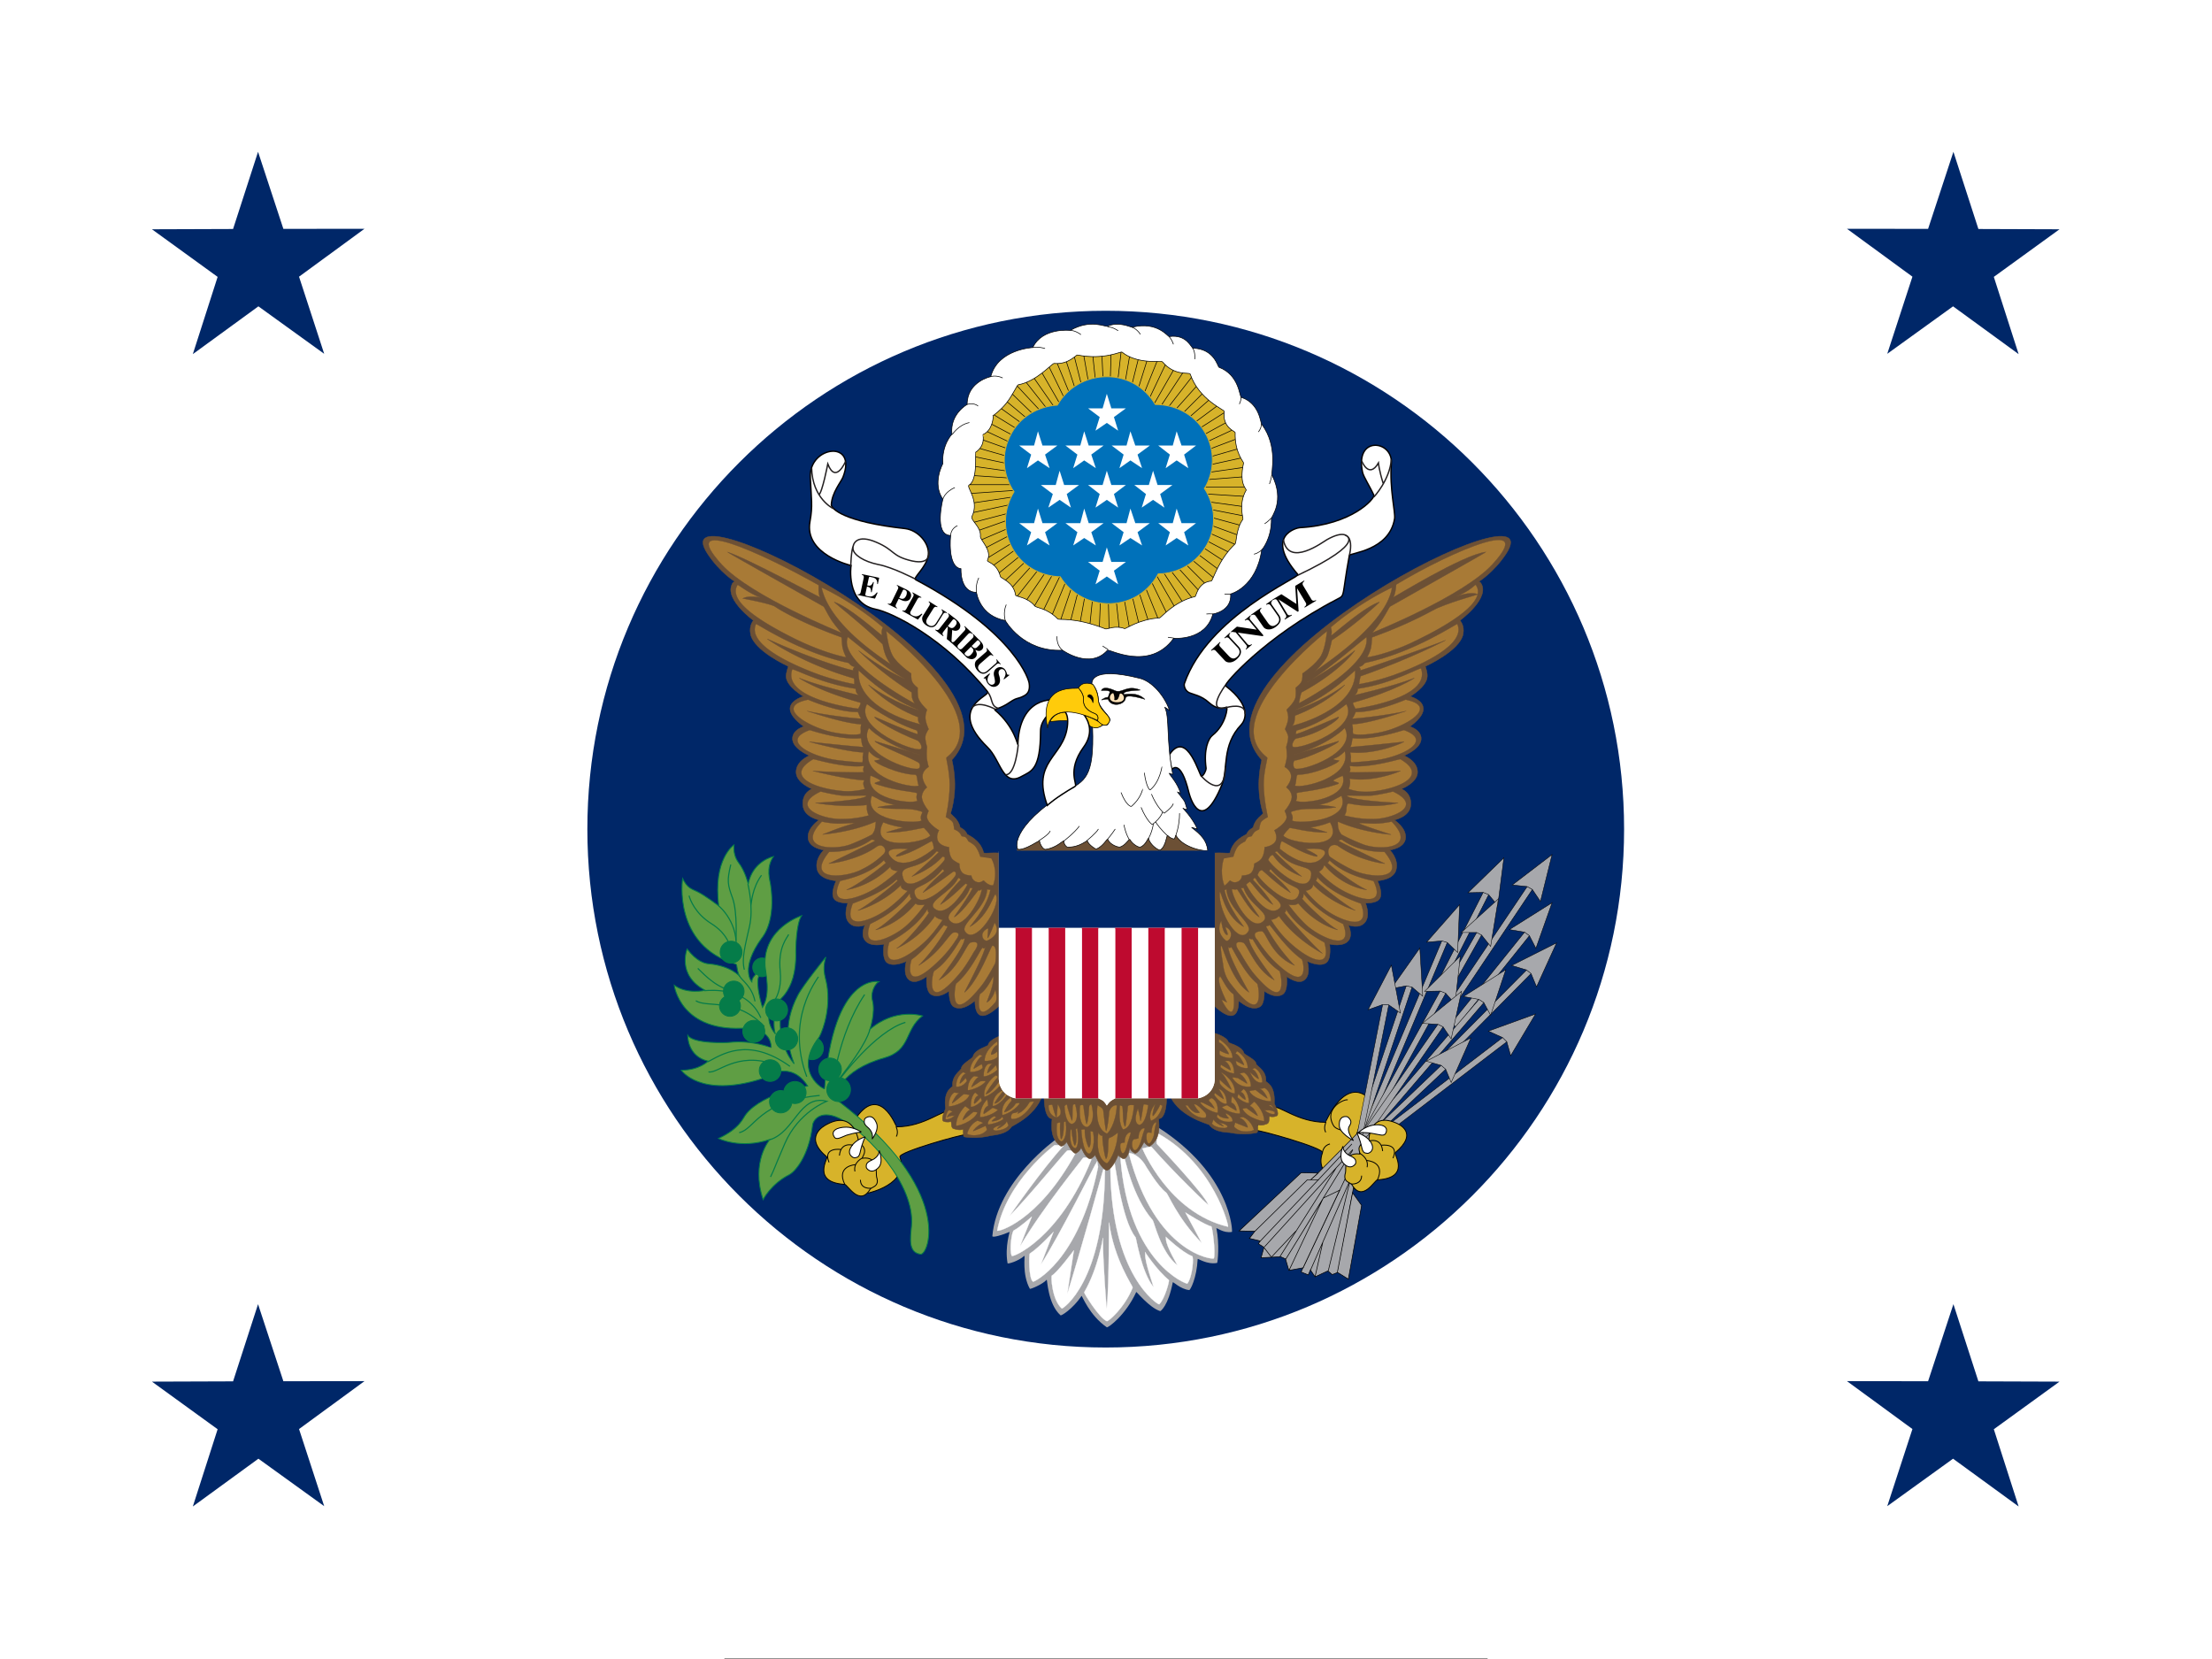<svg xmlns="http://www.w3.org/2000/svg" version="1.0" width="320" height="240" viewBox="0 0 270.758 588.579" xml:space="preserve"><rect x="0" y="0" width="270.758" height="588.579" fill="#333333" stroke="none"/><defs><linearGradient id="g"><stop style="stop-color:#89846c;stop-opacity:1" offset="0"/><stop style="stop-color:#f4edde;stop-opacity:1" offset="1"/></linearGradient><linearGradient id="f"><stop style="stop-color:#8b732c;stop-opacity:1" offset="0"/><stop style="stop-color:#8b732c;stop-opacity:1" offset=".661"/><stop style="stop-color:#fff0b3;stop-opacity:1" offset="1"/></linearGradient><linearGradient id="a"><stop style="stop-color:#dcddde;stop-opacity:1" offset="0"/><stop style="stop-color:#6c6d6f;stop-opacity:1" offset="1"/></linearGradient><linearGradient id="d"><stop style="stop-color:#d9bc93;stop-opacity:1" offset="0"/><stop style="stop-color:#9a6c38;stop-opacity:0" offset="1"/></linearGradient><linearGradient id="c"><stop style="stop-color:#1d2c5b;stop-opacity:1" offset="0"/><stop style="stop-color:#124b8d;stop-opacity:1" offset="1"/></linearGradient><linearGradient id="b"><stop style="stop-color:#f9f3ea;stop-opacity:1" offset="0"/><stop style="stop-color:#eee2c5;stop-opacity:1" offset=".84"/><stop style="stop-color:#d5b384;stop-opacity:1" offset="1"/></linearGradient><path d="M242.5 154.98c0 24.564-19.936 44.5-44.5 44.5s-44.5-19.936-44.5-44.5 19.936-44.5 44.5-44.5 44.5 19.936 44.5 44.5" id="e"/></defs><path style="fill:#fff;fill-opacity:1;stroke:none" d="M86.724 179.094h239.957v179.968H86.724z" transform="translate(-540.636 -585.723) scale(3.27)"/><path style="fill:#002768;fill-opacity:1;stroke:none" d="M262.943 269.078c0 31.06-25.18 56.24-56.24 56.24-31.06 0-56.24-25.18-56.24-56.24 0-31.06 25.18-56.24 56.24-56.24 31.06 0 56.24 25.18 56.24 56.24z" transform="translate(-540.636 -585.723) scale(3.27)"/><path style="fill:#d7b32a;stroke:#010101;stroke-width:.396" d="M395.338 477.403s18.27-3.826 14.02-15.865c-.705-2.128 27.617-10.06 29.174-9.774 1.418.283-4.954-8.496-7.503-9.917-2.409-1.548-10.767 6.523-23.086 6.523-.144 0-7.648-19.978-18.558-2.694-2.546 4.107 5.953 31.727 5.953 31.727M608.337 475.558s-18.271-3.967-13.873-15.861c.562-2.121-27.769-10.059-29.324-9.772-1.413.285 4.964-8.496 7.512-10.055 2.405-1.415 10.761 6.516 23.081 6.516.143 0 9.065-22.093 20.531-9.063 3.406 3.821-7.927 38.235-7.927 38.235" transform="matrix(.81 0 0 .81 -269.327 36.595)"/><path style="fill:#a7a8ac" d="M478.044 453.607s-26.057 18.264-28.184 42.627c0 .851 4.673-.564 7.507-1.838.285-.146-2.126 6.229-.85 13.73 0 .43 4.676-.848 7.361-3.252.428-.287-1.131 8.069 2.411 14.442.143.278 5.663-1.978 7.363-3.968.282-.418.426 10.622 6.091 15.587.282.277 5.237-2.695 9.204-8.507.146-.279 3.394 8.507 11.048 13.744.558.277 8.211-5.237 12.886-15.438.144-.282 5.665 6.801 10.479 8.357.285 0 3.547-2.411 5.522-12.604.147-.429 3.261 2.969 7.227 3.394.42 0 3.257-5.089 3.682-13.596 0-.418 4.104 2.551 8.494 1.7.287 0 1.133-8.354-.283-15.146-.135-.573 2.974 2.264 6.806 1.556.275 0-.145-25.356-32.718-46.025-.851-.57-22.095 11.893-22.095 11.893" transform="matrix(.81 0 0 .81 -269.327 36.595)"/><g style="fill:#a7a8ac;fill-opacity:1"><path style="fill:#a7a8ac;fill-opacity:1;stroke:#000;stroke-width:.198" d="m686.376 344.412 3.544 5.239 5.095-20.534-17.425 13.313 6.516.71" transform="matrix(.81 0 0 .81 -269.327 36.595)"/><path style="fill:#a7a8ac;fill-opacity:1;stroke:#000;stroke-width:.198" d="m647.428 402.618 38.948-58.206-2.27-1.272-38.944 57.924zM685.097 364.664l2.838 5.526 7.08-19.971-18.699 11.753 6.663 1.136" transform="matrix(.81 0 0 .81 -269.327 36.595)"/><path style="fill:#a7a8ac;fill-opacity:1;stroke:#000;stroke-width:.198" d="m652.951 404.742 32.146-40.078-2.118-1.556-32.013 39.795zM667.257 346.678l3.958 4.817 2.695-20.959-15.716 15.296 6.654-.144" transform="matrix(.81 0 0 .81 -269.327 36.595)"/><path style="fill:#a7a8ac;fill-opacity:1;stroke:#000;stroke-width:.198" d="m646.718 387.188 20.539-40.51-2.409-.99-20.249 39.797z" transform="matrix(.81 0 0 .81 -269.327 36.595)"/><path style="fill:#a7a8ac;fill-opacity:1;stroke:#000;stroke-width:.198" d="m664.138 364.381 3.967 4.96 3.398-20.821-16.284 14.732h6.792" transform="matrix(.81 0 0 .81 -269.327 36.595)"/><path style="fill:#a7a8ac;fill-opacity:1;stroke:#000;stroke-width:.198" d="m649.554 390.3 14.584-25.919-2.127-1.129-14.44 25.349zM685.812 381.237l2.403 5.805L697 367.783l-19.688 9.913 6.516 1.981" transform="matrix(.81 0 0 .81 -269.327 36.595)"/><path style="fill:#a7a8ac;fill-opacity:1;stroke:#000;stroke-width:.198" d="m646.154 421.315 39.658-40.078-1.984-1.56-39.096 39.376zM649.122 367.639l4.534 4.387.851-20.956-14.443 16.428 6.654-.566" transform="matrix(.81 0 0 .81 -269.327 36.595)"/><path style="fill:#a7a8ac;fill-opacity:1;stroke:#000;stroke-width:.198" d="m612.305 455.307 36.817-87.668-2.404-.707-36.542 86.814z" transform="matrix(.81 0 0 .81 -269.327 36.595)"/><path style="fill:#a7a8ac;fill-opacity:1;stroke:#000;stroke-width:.198" d="m648.422 389.876 4.107 4.675 2.266-20.966-15.586 15.439 6.802-.138" transform="matrix(.81 0 0 .81 -269.327 36.595)"/><path style="fill:#a7a8ac;fill-opacity:1;stroke:#000;stroke-width:.198" d="m612.305 455.453 36.117-65.577-2.411-.99-35.694 64.86zM665.133 393.98l2.972 5.526 6.656-19.971-18.552 11.755 6.795 1.275" transform="matrix(.81 0 0 .81 -269.327 36.595)"/><path style="fill:#a7a8ac;fill-opacity:1;stroke:#000;stroke-width:.198" d="m612.165 455.731 52.968-61.751-2.129-1.415-52.538 61.044zM633.688 387.188l4.674 3.958-1.268-21.102-12.613 17.849 6.656-1.276" transform="matrix(.81 0 0 .81 -269.327 36.595)"/><path style="fill:#a7a8ac;fill-opacity:1;stroke:#000;stroke-width:.198" d="m611.029 454.736 22.659-67.548-2.551-.571-22.371 66.705zM647.286 404.605l3.538 5.242 4.534-20.823-17.134 14.026 6.798.424" transform="matrix(.81 0 0 .81 -269.327 36.595)"/><path style="fill:#a7a8ac;fill-opacity:1;stroke:#000;stroke-width:.198" d="m612.165 455.453 35.121-50.848-2.264-1.131-34.846 49.994zM675.188 411.122l1.702 6.087 10.901-18.267-20.678 7.502 6.231 2.834" transform="matrix(.81 0 0 .81 -269.327 36.595)"/><path style="fill:#a7a8ac;fill-opacity:1;stroke:#000;stroke-width:.198" d="m613.437 458.282 61.751-47.16-1.844-1.844-61.039 46.595zM623.496 394.971l5.095 3.543-3.963-20.959-10.199 19.542 6.372-2.266" transform="matrix(.81 0 0 .81 -269.327 36.595)"/><path style="fill:#a7a8ac;fill-opacity:1;stroke:#000;stroke-width:.198" d="m611.598 454.171 11.898-59.2-2.695-.14-11.479 58.345zM648.422 423.154l2.402 5.807 8.639-19.541-19.537 10.193 6.507 1.844" transform="matrix(.81 0 0 .81 -269.327 36.595)"/><path style="fill:#a7a8ac;fill-opacity:1;stroke:#000;stroke-width:.198" d="m613.577 456.015 34.845-32.861-1.989-1.697-35.267 33.709z" transform="matrix(.81 0 0 .81 -269.327 36.595)"/><path style="fill:#a7a8ac;fill-opacity:1;stroke:#000;stroke-width:.278;stroke-miterlimit:3.864" stroke-miterlimit="3.864" d="m565.14 494.112 1.989 4.248-.714 1.274 2.548 1.56-.042.137 7.268 3.966 1.841.853 7.929 3.819-.849 1.99 3.113 1.273.997-2.268 7.506.43 1.98 1.692 2.551-.99 6.373-34.835 4.248-24.5-1.842-1.849-17.565 17.706-3.251 2.975" transform="matrix(.81 0 0 .81 -269.327 36.595)"/><path style="fill:#a7a8ac;fill-opacity:1;stroke:#000;stroke-width:.278;stroke-miterlimit:3.864" stroke-miterlimit="3.864" d="m611.598 482.782-5.81 32.293-4.813-2.979 6.655-34.835zM607.917 468.618l-18.697 42.487 1.977 2.976 5.807-2.687 9.35-38.669M591.197 514.081l3.407-15.159M585.959 510.115l20.259-42.907M607.775 458.282l-38.951 42.912-1.273 4.532 8.217-.429 24.782-39.084" transform="matrix(.81 0 0 .81 -269.327 36.595)"/><path style="fill:#a7a8ac;fill-opacity:1;stroke:#000;stroke-width:.278;stroke-miterlimit:3.864" stroke-miterlimit="3.864" d="m568.824 501.194 3.256 4.248 10.772-11.476M579.732 511.252l-1.419-4.814 16.572-26.915 7.077-3.399-16.003 33.991zM579.872 511.105l15.013-31.718M578.313 506.438l29.317-47.731M565.14 494.112l24.08-22.519 3.251-2.975-7.361-.141-27.192 25.489zM592.614 471.593l14.733-15.72" transform="matrix(.81 0 0 .81 -269.327 36.595)"/><path style="fill:#a7a8ac;fill-opacity:1;stroke:#000;stroke-width:.278;stroke-miterlimit:3.864" stroke-miterlimit="3.864" d="m564.858 494.112 22.945-22.519h4.811l-25.485 26.904v-.137l-4.675-1.127z" transform="matrix(.81 0 0 .81 -269.327 36.595)"/></g><path style="fill:#fff;stroke:#fff;stroke-width:.118" d="M477.054 456.438s-20.963 15.581-25.065 37.39c-.144.708 17.558-3.399 34.272-33.852.425-.708-2.693-1.692-3.682-1.128-.993.702-16.855 20.109-25.067 28.463-.566.567 14.582-20.962 23.366-30.448.425-.567-3.824-.425-3.824-.425" transform="matrix(.81 0 0 .81 -269.327 36.595)"/><path style="fill:#fff;stroke:#fff;stroke-width:.118" d="M467.142 487.738s-5.668 4.96-7.791 5.953c-.989.271-2.124 8.636-.989 11.185.281.854 20.815-7.371 34.833-42.066.284-.708-3.254-1.413-3.68-.708-.42.708-17.421 21.53-27.473 38.525-.285.42 5.1-12.889 5.1-12.889" transform="matrix(.81 0 0 .81 -269.327 36.595)"/><path style="fill:#fff;stroke:#fff;stroke-width:.118" d="M476.628 494.396s-6.373 6.938-10.337 9.483c-.428.146-.567 11.192 1.416 12.323.282.146 19.969-8.637 28.468-50.276 0-.285-.428-2.126-.428-2.551 0-.282-17.135 33.855-24.642 45.318-.142.43 5.523-14.297 5.523-14.297" transform="matrix(.81 0 0 .81 -269.327 36.595)"/><path style="fill:#fff;stroke:#fff;stroke-width:.118" d="M485.55 502.463s-7.365 9.912-9.629 11.048c-.428.285 0 10.625 4.392 14.449.28.143 18.694-11.471 18.831-60.621 0-.42-.71-.283-.71-.283s-10.188 36.681-15.718 54.387c-.137.564 2.834-18.98 2.834-18.98" transform="matrix(.81 0 0 .81 -269.327 36.595)"/><path style="fill:#fff;stroke:#fff;stroke-width:.118" d="M498.296 496.945s-1.983 13.168-8.211 23.934c-.146.28 6.516 11.186 9.912 12.605.558.279 7.788-5.809 11.327-14.731.146-.423-8.211-12.315-10.332-28.469-.147-.71.133 25.635-.995 37.538-.144.848-1.701-20.255-1.701-29.324v-1.553M515.574 457.856s11.468 28.181 37.531 34.267c.421 0-5.946-26.902-30.589-40.784-.29-.141-.995 3.97-.564 4.534.42.423 20.675 21.811 22.511 26.628.287.703-15.013-14.026-24.919-25.354-.146-.286-3.97.709-3.97.709" transform="matrix(.81 0 0 .81 -269.327 36.595)"/><path style="fill:#fff;stroke:#fff;stroke-width:.118" d="M534.408 485.895s8.642 5.525 11.335 6.094c.423 0 1.986 11.333 1.128 14.017-.143.57-25.63-1.692-37.242-46.028-.14-.279 3.539-.135 6.796 4.534.417.711 5.947 10.054 9.492 12.606.992.566 4.529 10.622 15.576 22.093.421.562-7.085-13.316-7.085-13.316" transform="matrix(.81 0 0 .81 -269.327 36.595)"/><path style="fill:#fff;stroke:#fff;stroke-width:.118" d="M525.773 496.515s7.504 7.086 11.609 8.504c.706.278.285 8.638-2.12 12.036-.143.287-25.773-8.781-29.318-55.235 0-.423 1.416-.141 1.695 0 .29.282 3.541 17.28 12.469 27.479.561.57 3.539 14.023 10.76 19.688.428.43-4.951-8.218-4.951-11.479 0-1.133-.144-.993-.144-.993" transform="matrix(.81 0 0 .81 -269.327 36.595)"/><path style="fill:#fff;stroke:#fff;stroke-width:.118" d="M516.707 503.176s5.098 7.932 10.478 12.323c.28.28-1.692 8.068-4.241 10.62-.426.282-21.245-12.464-21.389-60.191 0-.562 1.128-1.841 1.698-1.984.426 0 3.114 25.212 9.348 32.856.282.434 2.557 15.157 7.783 21.673.434.562-3.959-11.328-3.542-14.31 0-.705-.135-.987-.135-.987" transform="matrix(.81 0 0 .81 -269.327 36.595)"/><path style="fill:#6c5035;stroke:#6c5035;stroke-width:.198" d="M462.605 319.489h77.47s4.53 6.229 4.53 10.905c0 .141-83.697 0-83.697 0s-.847-6.232 1.697-10.905" transform="matrix(.81 0 0 .81 -269.327 36.595)"/><path style="fill:#6c5035;stroke:#6c5035;stroke-width:.198" d="M544.19 392.424s13.447 15.86 13.583.708c0 0 5.242 4.96 9.215 2.691 2.269-1.136 1.976-6.937 1.976-6.937s4.397 3.536 7.939 1.553c2.681-1.553 1.838-7.932 1.838-7.932s4.955 3.824 7.786 1.559c3.119-2.407 1.274-8.211 1.274-8.211s5.384 2.688 8.211.707c2.55-1.699 1.56-8.215 1.56-8.215s6.232 1.558 8.502-1.842c1.7-2.688-.285-6.511-.285-6.511s4.817 1.979 7.365-1.278c2.409-3.113.141-8.352.141-8.352s4.336.215 5.945-1.562c2.166-2.384-.703-8.212-.703-8.212s7.221-.282 8.206-4.96c1.139-4.812-2.828-8.496-2.828-8.496s6.521-.705 6.94-5.24c.42-4.528-4.957-7.931-4.957-7.931s6.8-1.273 7.226-6.511c.425-5.527-4.106-7.083-4.106-7.083s7.081-2.691 7.081-7.366c0-4.955-5.947-7.221-5.947-7.221s7.929-3.116 7.511-7.791c-.295-3.682-4.963-4.955-4.963-4.955s6.943-4.535 5.801-8.642c-.7-3.257-5.655-4.532-5.655-4.532s7.361-4.247 7.501-8.781c.146-1.698-.854-4.39-.854-4.39s15.162-6.798 16.573-14.164c.71-3.819-1.411-5.945-1.411-5.945s11.891-8.639 9.768-15.155c-.706-1.983-1.557-1.841-1.557-1.841s6.371-3.824 11.897-12.041c22.521-33.843-143.757 50.421-106.928 90.077.144.282-3.259 10.902.565 23.368.146.568-3.539 2.406-4.247 6.091 0 .42-1.98.848-2.975 3.116-.14.282-5.949 2.266-7.224 8.067-.143.709-5.805-.563-9.764.709M455.669 392.424s-13.312 15.86-13.454.708c0 0-5.24 4.96-9.207 2.691-2.266-1.136-2.121-6.937-2.121-6.937s-4.392 3.536-7.791 1.553c-2.692-1.553-1.979-7.932-1.979-7.932s-4.82 3.824-7.654 1.559c-3.111-2.407-1.271-8.211-1.271-8.211s-5.383 2.688-8.358.707c-2.549-1.699-1.413-8.215-1.413-8.215s-6.229 1.558-8.497-1.842c-1.843-2.688.142-6.511.142-6.511s-4.679 1.979-7.225-1.278c-2.411-3.113-.282-8.352-.282-8.352s-4.227.166-5.808-1.562c-2.172-2.371.708-8.212.708-8.212s-7.224-.282-8.356-4.96c-1.136-4.812 2.977-8.496 2.977-8.496s-6.519-.705-6.94-5.24c-.423-4.528 4.814-7.931 4.814-7.931s-6.798-1.273-7.081-6.511c-.423-5.527 3.969-7.083 3.969-7.083s-6.943-2.691-6.943-7.366c0-4.955 5.809-7.221 5.809-7.221s-7.792-3.116-7.369-7.791c.285-3.682 4.962-4.955 4.962-4.955s-6.942-4.535-5.953-8.642c.851-3.257 5.809-4.532 5.809-4.532s-7.509-4.247-7.648-8.781c0-1.698.99-4.39.99-4.39s-15.155-6.798-16.565-14.164c-.71-3.819 1.273-5.945 1.273-5.945s-11.898-8.639-9.632-15.155c.569-1.983 1.558-1.841 1.558-1.841s-6.373-3.824-11.897-12.041c-22.516-33.843 143.752 50.421 106.927 90.077-.144.282 3.257 10.902-.564 23.368-.143.568 3.398 2.406 4.106 6.091.14.42 2.126.848 3.119 3.116 0 .282 5.803 2.266 7.216 8.067.145.709 5.811-.563 9.635.709M454.391 408.144s-5.944 1.842-6.369 4.391c0 .57-5.948 1.844-6.653 5.103-.146.708-5.102 3.254-5.102 5.099 0 .85-4.252 2.971-3.823 7.784 0 .712-4.111 1.42-3.116 9.78 0 .561-1.841 3.679-1.133 5.377.138.421 1.843.852 3.398.421.564-.136 0 2.273.992 2.979.423.146 2.691.993 4.39.426.283-.146-.145 2.828.565 3.259.428.139 5.808.987 11.756-.574.279-.139 6.655-.28 8.922-3.814.285-.57 11.758-4.96 14.164-15.865 0-.285-14.307-4.392-14.307-4.392M546.586 407.15s5.955 1.562 6.661 4.108c0 .565 5.947 1.562 6.795 4.812.143.708 5.386 2.837 5.386 4.816.138.854 4.529 2.693 4.249 7.504.144.714 4.104 1.277 3.686 9.633 0 .566 1.979 3.544 1.413 5.241-.147.426-1.845.99-3.399.567-.562-.143.144 2.406-.993 3.114-.278.143-2.549 1.136-4.102.562-.437-.14.28 2.839-.57 3.401-.425.146-5.668 1.271-11.756 0-.277-.141-6.663.146-9.062-3.401-.285-.42-14.867-3.818-17.85-14.584 0-.28 17-5.524 17-5.524M526.191 432.22s.718 12.323-3.395 12.604c-.426 0 1.843 8.354-3.967 12.038-.426.285-2.124-.988-2.406-1.845-.146-.42-1.839 4.25-3.824 4.958-.418.147-2.262-1.128-2.547-2.4-.145-.567-.145 3.964-2.554 4.813-.42.144-2.408-1.136-2.408-1.706 0-.56-2.126 5.951-5.095 6.808-3.117-1.278-5.24-7.366-5.24-6.808 0 .57-1.844 1.85-2.269 1.706-2.403-.851-3.683-5.382-3.819-4.813-.28 1.272-2.123 2.549-2.551 2.4-1.983-.708-3.68-5.378-3.824-4.958-.283.855-1.98 2.13-2.412 1.845-5.802-3.686-3.536-12.038-3.961-12.038-4.106-.28-3.396-12.604-3.396-12.604" transform="matrix(.81 0 0 .81 -269.327 36.595)"/><path style="fill:#a87a36;stroke:#6c5035;stroke-width:.118" d="M551.266 330.82s-2.126 5.38.144 11.75c0 .287.562.143 2.546-2.121 0 0 1.416 1.416 3.398.564 1.842-.848 1.842-2.688 1.842-2.688s2.688 0 3.965-1.133c1.415-1.416 1.415-4.11 1.415-4.11s2.121-.849 3.119-2.123c1.416-1.985 1.416-5.103 1.416-5.103s3.262-.277 4.672-2.403c1.274-2.265-.42-4.957-.42-4.957s4.812-2.691 5.38-5.522c.143-1.134-.854-2.975-.854-2.975s3.399-3.826 3.114-6.516c-.28-2.408-2.408-3.824-2.408-3.824s2.128-2.405 2.128-4.817c0-2.686-2.834-4.104-2.834-4.104s.854-2.834.996-4.678c0-1.556-.29-4.102-.29-4.102s.99-2.977.854-4.678c-.282-1.272-1.416-3.113-1.416-3.113s1.554-3.257 1.416-5.386c0-1.271-.705-3.116-.705-3.116s3.111-2.829 3.818-5.095c.426-1.698.146-4.532.146-4.532s1.986-1.418 2.549-2.691c.57-1.13.432-3.539.432-3.539s6.085-4.109 8.211-7.932c1.979-3.684 2.544-10.622 2.544-10.622s-48.71 38.098-26.194 55.376c.279.28-1.562 6.088-1.562 11.896.141 7.081 1.841 14.164 1.841 14.164s-2.406 1.133-3.111 2.409c-.425.985-.718 2.974-.718 2.974s-1.41.562-1.975 1.13c-.569.565-1.274 1.839-1.274 1.839s-1.142.288-1.563.428c-.705.426-1.271 1.842-1.271 1.842s-1.899.91-2.839 1.84c-1.522 1.514-2.403 4.961-2.403 4.961M558.77 343.85c3.536 6.795 8.781 13.17 7.927 12.604-4.524-2.688-9.342-12.461-9.771-12.182-.846.429-1.299-.078-2.116 0-.145 3.401 8.351 19.545 13.874 13.883 3.255-3.399-6.513-7.081-8.78-14.45-.002.145-1.134-.002-1.134.145M564.007 340.167c5.67 5.804 8.924 11.048 8.781 10.905-5.375-3.26-9.629-10.2-10.192-10.059-.713.428-1.022.7-1.558 1.275 1.558 3.257 9.344 14.87 14.44 10.48 3.539-2.978-7.36-7.225-10.193-13.029-.563-.988-1.278.282-1.278.428" transform="matrix(.81 0 0 .81 -269.327 36.595)"/><path style="fill:#a87a36;stroke:#6c5035;stroke-width:.118" d="M551.543 344.699c1.704 8.214 9.069 16.425 8.359 16.002-8.926-4.96-9.909-17.139-10.482-14.869-.564 8.496 8.499 23.791 12.605 16.854 1.98-3.401-9.201-9.914-9.629-18.414 0 .139-.853.427-.853.427" transform="matrix(.81 0 0 .81 -269.327 36.595)"/><path style="fill:#a87a36;stroke:#6c5035;stroke-width:.118" d="M550.133 358.152s-2.974 4.531 1.983 8.64c1.41.99 4.387-3.685 0-5.948-.708-.281 1.838 4.247.28 3.396-1.698-.99-2.263-6.088-2.263-6.088M571.093 336.343c6.938 5.665 9.484 9.489 9.351 9.489-6.661-4.109-12.044-9.917-12.609-9.917-1.418.428-1.271 1.187-1.843 2.126 1.703 3.116 15.297 16.002 17.987 8.784 1.706-4.535-3.967-2.126-11.753-10.771-.569-1.129-1.133.289-1.133.289" transform="matrix(.81 0 0 .81 -269.327 36.595)"/><path style="fill:#a87a36;stroke:#6c5035;stroke-width:.118" d="M573.636 328.126c6.236 6.091 11.759 10.625 11.759 10.625-10.194-3.969-12.322-9.489-12.743-9.489-1.422.424-1.367 1.172-1.988 2.127 1.709 3.113 16.008 15.856 18.557 8.067 2.126-6.798-6.514-2.548-14.162-11.188-.565-1.134-1.423-.142-1.423-.142" transform="matrix(.81 0 0 .81 -269.327 36.595)"/><path style="fill:#a87a36;stroke:#6c5035;stroke-width:.118" d="M587.09 326.708c6.235 2.978 5.38 3.263 4.68 3.263-6.939-1.419-14.865-7.082-15.158-6.658-.562.566-.779 1.944-.844 3.258 2.687 2.268 12.745 9.772 18.403 4.107 5.53-5.526-7.081-3.97-7.081-3.97" transform="matrix(.81 0 0 .81 -269.327 36.595)"/><path style="fill:#a87a36;stroke:#6c5035;stroke-width:.118" d="M589.219 317.222c2.977.853 7.935 2.268 7.222 2.268-8.917 0-16.144-2.408-16.429-1.985-.564.57-1.98 1.985-2.688 3.259 1.841 3.258 27.475 7.363 20.534-5.662-.141-.285-1.845.705-3.827 1.13-2.261.706-4.812.99-4.812.99M592.758 307.307c3.116.285 8.216.993 7.506 1.133-8.775 1.418-12.886-.282-19.262 1.844-1.13.425 1.131 1.558.146 3.967 2.969 1.556 25.92.138 21.666-10.766 0-.285-2.974 1.556-4.812 2.406-2.128.991-5.244 1.416-5.244 1.416" transform="matrix(.81 0 0 .81 -269.327 36.595)"/><path style="fill:#a87a36;stroke:#6c5035;stroke-width:.118" d="M599.133 296.687c.568.848 4.394.848 1.131 1.841-8.355 2.691-14.729 2.974-16.713 3.542-1.128.14.428 1.13-.7 3.539 3.108 1.559 23.225-.993 20.534-10.902 0-.143.142-.288-1.703.564-2.126.991-2.549 1.416-2.549 1.416" transform="matrix(.81 0 0 .81 -269.327 36.595)"/><path style="fill:#a87a36;stroke:#6c5035;stroke-width:.118" d="M601.682 287.905c.567.85-10.337 6.09-17.841 6.232-1.136 0-.566 2.409-1.418 4.817 3.111 1.273 24.924-3.685 21.808-15.015 0-.145-2.129 2.267-4.248 2.972-2.265.714 1.699.994 1.699.994" transform="matrix(.81 0 0 .81 -269.327 36.595)"/><path style="fill:#a87a36;stroke:#6c5035;stroke-width:.118" d="M601.542 279.406c.56.851-13.602 7.651-19.119 8.499-.854 0-1.136 2.834 0 3.544 3.111 1.413 27.477-7.083 21.808-17.706 0-.145-6.513 7.084-22.516 11.756-1.138.282 19.827-6.093 19.827-6.093" transform="matrix(.81 0 0 .81 -269.327 36.595)"/><path style="fill:#a87a36;stroke:#6c5035;stroke-width:.118" d="M601.542 268.783c.707.996-8.502 7.506-18.557 9.492-.854.14-2.408 2.829-1.418 3.685 3.262 1.275 29.038-8.217 23.376-18.696 0-.141-9.917 8.211-21.67 11.473-.424 0-.568 1.553-.424 1.553.424.428 18.693-7.507 18.693-7.507" transform="matrix(.81 0 0 .81 -269.327 36.595)"/><path style="fill:#a87a36;stroke:#6c5035;stroke-width:.118" d="M581.146 272.75s28.608-6.795 27.617-24.216c0-.568-10.202 10.905-26.342 17.28-.708.28 11.333-3.262 21.809-11.048.566-.285-7.791 8.212-21.671 13.454-.279.14-.138 1.559-.428 2.831-.416 1.42-.985 1.699-.985 1.699" transform="matrix(.81 0 0 .81 -269.327 36.595)"/><path style="fill:#a87a36;stroke:#6c5035;stroke-width:.118" d="M584.116 262.838s31.587-16.284 29.604-28.891c0-.425-19.688 16.71-26.342 19.824-.708.288 8.354-4.102 21.244-14.019.421-.283-6.521 9.352-23.228 18.271-.42.14-1.278 4.815-1.278 4.815M590.782 249.242c.414-.851 31.289-19.685 34.131-36.965 0-.283-14.308 6.516-26.771 17.28-.14.141.708 1.416.139 3.539-.139.705 14.164-12.463 21.103-14.587.567-.145-11.607 10.766-20.82 16.713 0 0-.845 4.104-1.838 6.655-1.132 2.973-6.374 7.793-5.944 7.365M552.541 393.842c.283.141-4.96-9.347-2.974-11.333.426-.278 2.829 5.812 5.803 7.651.425.279 1.556 14.727-4.532 3.682-.705-1.418-.99-1.418 1.703 0M550.838 376.704s-1.418-7.646-.705-7.646c.565 0 4.532 15.719 12.173 20.395 0 0-9.198-15.865-9.059-19.688 0-.566.43.852 1.125-.14.438-.429 5.25 10.899 11.473 16.002.57.283 4.112 20.396-11.473.283-1.69-2.123-3.106-4.814-3.534-9.206M558.204 371.747s-4.25-5.381 1.418-4.106c1.836.428 5.237 11.897 13.739 16.428.132 0-11.057-14.021-11.057-17.983 0-.567.711.423 1.422 0 .279-.285 4.816 9.489 11.893 14.021.57.42 4.678 20.25-11.612.703-1.554-1.983-3.965-5.807-5.803-9.063M566.138 366.792s-3.967-3.967 1.695-4.106c1.986 0 3.824 10.623 14.447 15.013 0 0-6.94-6.656-12.461-16.854-.29-.566.843-.281 1.409-.851.288-.282 7.084 10.053 14.165 15.01.564.285 4.393 16.996-12.605.285-1.695-1.704-4.955-5.666-6.65-8.497M571.938 357.727s2.978 4.959 6.946 8.78c8.068 7.931 20.109 14.446 16.431 1.134-.146-.283-11.197-5.381-16.86-14.588-.14-.423.288 1.133-.565 1.416-.425.145 11.479 13.456 16.576 17.985.274.141-11.759-5.947-18.984-16.285-.14-.285-.279.144-1.133.706-.988.57-2.411.852-2.411.852M579.584 351.072s3.547 4.953 7.794 8.921c5.524 5.098 21.103 12.602 16.147-.429-.142-.281-10.91-4.53-17.278-13.312-.288-.282.143 1.701-.713 2.129-.425 0 9.778 10.479 15.582 13.736.426.143-9.066-1.842-17.139-11.473-.281-.281-.138 0-1.272.428-1.138.282-3.121 0-3.121 0M587.09 344.979s2.839 3.821 7.794 7.65c5.809 4.673 21.524 11.609 16.429-1.984-.146-.28-12.318-3.683-19.117-11.613-.146-.28.141.99-.707 1.418-.291.143 11.75 10.053 17.415 13.172.421.143-10.622-2.977-18.552-11.331-.14-.282.141.708-.705 1.56-.713.848-2.557 1.128-2.557 1.128M592.902 336.625s2.972 3.542 8.214 6.938c6.229 4.109 21.948 10.201 15.718-2.834-.138-.279-11.751-1.838-19.262-9.063 0-.276-.136.569-.849.993-.423.146 11.05 9.207 17.137 11.898.425.143-10.195-.854-18.548-10.767-.145-.282-.145.567-.85 1.56-.706.85-1.56 1.275-1.56 1.275M597.572 329.971s4.108 2.971 9.635 5.661c6.653 3.539 25.352 5.668 14.444-7.644-.144-.284-9.912.849-18.696-5.383 0 0-.854-.143-1.413.424-.426.14 10.197 5.238 20.246 10.054.431.144-11.183-.992-20.814-7.931-.281-.144-2.411-.848-3.536.994-1.136 1.843.134 3.825.134 3.825M602.814 320.338s3.118 1.842 8.925 4.109c6.798 2.972 24.921 2.549 13.022-9.774 0 0-3.11.71-6.364.85-3.546.141-7.513-.422-7.791-.14-.432.14 3.254 1.556 13.872 4.955.283.143-12.314-.849-22.938-5.522-.426-.143-.426-.143-.285 2.123.287 1.983 1.559 3.399 1.559 3.399M604.085 311.981s5.951 1.703 12.179 1.561c7.371.282 23.378-5.242 9.069-12.041 0 0-3.824.99-8.637 1.698-3.401.428-11.472-.14-11.472.141-.143 1.275 12.031 2.693 22.371 3.119.144 0-9.199 2.833-21.521.285-.432 0-.991 0-1.131 2.405 0 1.7-.858 2.832-.858 2.832M605.934 300.371s4.532 1.978 11.323.99c10.625-1.275 23.796-6.655 11.33-14.021-.42-.143-13.164 3.962-22.091 2.977-.422 0 .711 1.556-.279 2.688-.283.282 17.559 0 22.37-.568.57 0-11.891 5.243-22.232 3.402 0 0 .279 1.271.143 2.266a9.077 9.077 0 0 1-.564 2.266M607.067 288.755s4.243-.143 11.042-.992c10.619-1.413 25.354-8.356 12.041-13.169-.285 0-13.454 4.532-22.376 3.542-.429 0-.287 2.691-1.142 3.824-.279.279 18.699-1.703 23.518-2.269.566 0-11.613 5.808-23.518 4.675-.138 0 .288 1.415.288 2.266-.286 1.273.147 2.123.147 2.123M607.917 276.289s2.832.993 11.045-.562c10.623-1.841 27.471-11.333 11.894-14.449-.138 0-12.604 5.528-21.67 5.386-.421 0-.705 1.84-1.697 2.833-.28.426 15.861-1.418 23.647-3.259.425-.143-15.853 5.522-23.506 5.808-.283 0 .146 1.273.146 2.267-.146 1.274.141 1.976.141 1.976" transform="matrix(.81 0 0 .81 -269.327 36.595)"/><path style="fill:#a87a36;stroke:#6c5035;stroke-width:.118" d="M608.902 265.247s33.285-4.393 28.759-17.561c-.295-.851-12.187 6.513-27.625 8.781-.28 0 .14 1.838-1.558 2.831-.562.141 16.996-3.826 26.203-7.506.422-.143-7.938 5.521-26.766 10.76-.568.146.987 2.695.987 2.695M610.466 254.481s6.085-.848 14.728-3.824c13.879-4.957 32.29-13.879 28.32-22.515-.141-.425-18.831 12.46-40.219 16.993-.711.138-.851 1.276-2.546 1.701-.713.14.705.705.279 1.556-.279.423 30.312-10.335 37.393-13.169.562-.285-14.451 7.789-37.109 15.72-.426.14-.846 3.538-.846 3.538" transform="matrix(.81 0 0 .81 -269.327 36.595)"/><path style="fill:#a87a36;stroke:#6c5035;stroke-width:.118" d="M614.005 242.729s9.061-1.133 22.373-7.791c14.732-7.221 30.31-16.993 25.212-23.934-.146-.425-1.986 2.406-8.502 5.095-.138 0 6.102-2.406 9.35-.988.426.14-9.35 2.549-17.414 5.948-1.845.71-11.054 6.513-28.76 12.889-.279.143-.135 2.549-.561 4.672-.567 2.263-1.698 4.109-1.698 4.109" transform="matrix(.81 0 0 .81 -269.327 36.595)"/><path style="fill:#a87a36;stroke:#6c5035;stroke-width:.118" d="M616.264 231.967s39.658-15.868 52.553-29.887c19.965-21.665-16.86-6.376-42.072 8.784 0 0-.274 4.247-1.269 5.521-.143.425 30.446-18.694 40.646-19.827.42 0-41.359 23.506-42.067 23.934-.279.14-1.836 3.259-3.677 6.09-1.841 2.833-4.114 5.385-4.114 5.385M449.436 330.82s3.116 4.957.852 11.609c-.141.428-2.266.282-4.252-1.98-.139 0-1.413 1.416-3.396.564-1.836-.848-1.98-2.688-1.98-2.688s-2.551 0-3.826-1.133c-1.554-1.416-1.416-4.11-1.416-4.11s-2.123-.849-3.257-2.123c-1.415-1.985-1.271-5.103-1.271-5.103s-3.4-.277-4.677-2.403c-1.418-2.265.285-4.957.285-4.957s-4.675-2.691-5.245-5.522c-.277-1.134.71-2.975.71-2.975s-3.254-3.826-2.974-6.516c.285-2.408 2.264-3.824 2.264-3.824s-1.979-2.405-1.979-4.817c0-2.686 2.688-4.104 2.688-4.104s-.845-2.834-.845-4.678c-.144-1.556.135-4.102.135-4.102s-.988-2.977-.705-4.678c.144-1.272 1.415-3.113 1.415-3.113s-1.558-3.257-1.415-5.386c0-1.271.705-3.116.705-3.116s-3.114-2.829-3.819-5.095c-.428-1.698-.284-4.532-.284-4.532s-1.98-1.418-2.406-2.691c-.57-1.13-.428-3.539-.428-3.539s-6.089-4.109-8.211-7.932c-1.981-3.684-2.688-10.622-2.688-10.622s48.86 38.098 26.337 55.376c-.283.28 1.416 6.088 1.416 11.896 0 7.081-1.699 14.164-1.699 14.164s2.406 1.133 3.119 2.409c.423.985.563 2.974.563 2.974s1.418.562 1.982 1.13c.707.565 1.277 1.839 1.277 1.839s1.131.288 1.696.428c.566.426 1.271 1.842 1.271 1.842s1.79.941 2.694 1.84c1.546 1.533 2.549 4.961 2.549 4.961M441.222 343.85c-3.541 6.795-8.924 13.17-7.931 12.604 4.39-2.688 10.199-12.041 10.622-11.753.708.42.771-.283 1.274-.429.142 3.401-8.357 19.545-13.879 13.883-3.256-3.399 6.371-7.081 8.779-14.45.002.145 1.135-.002 1.135.145M435.984 340.167c-5.668 5.804-9.066 11.048-8.928 10.905 5.386-3.26 10.769-9.35 11.188-9.207.854.425.445.244.708.425-1.695 3.257-9.345 14.87-14.441 10.479-3.685-2.977 7.36-7.224 10.194-13.028.427-.99 1.279.28 1.279.426" transform="matrix(.81 0 0 .81 -269.327 36.595)"/><path style="fill:#a87a36;stroke:#6c5035;stroke-width:.118" d="M449.013 344.557c-1.561 8.215-9.635 16.567-8.924 16.146 8.779-4.96 10.763-16.146 11.33-13.876 2.409 5.095-9.347 22.798-13.594 15.859-1.986-3.401 9.342-9.914 9.771-18.414.002.139 1.417.285 1.417.285M450.852 359.003s3.683 4.53-3.113 7.789c-1.56.705-4.391-3.119.143-5.383.565-.285-.428 4.532 0 4.247.563-.424 2.97-6.653 2.97-6.653M428.759 336.343c-6.799 5.665-9.348 9.489-9.348 9.489 6.799-4.109 13.174-9.35 13.597-9.35 1.418.426.589.918.852 1.559-1.562 3.116-15.295 16.002-17.847 8.784-1.7-4.535 3.968-2.126 11.613-10.771.567-1.129 1.133.289 1.133.289M426.354 328.126c-6.23 6.091-11.757 10.625-11.757 10.625 10.056-3.969 13.172-8.78 13.598-8.78 1.415.424.564.747.851 1.272-1.701 3.116-15.862 16.002-18.271 8.213-2.267-6.798 6.372-2.548 14.161-11.188.566-1.134 1.418-.142 1.418-.142" transform="matrix(.81 0 0 .81 -269.327 36.595)"/><path style="fill:#a87a36;stroke:#6c5035;stroke-width:.118" d="M412.896 326.708c-6.373 2.978-5.384 3.263-4.674 3.263 6.799-1.419 14.872-7.082 15.152-6.658.425.566.781 1.944.851 3.258-2.831 2.268-12.886 9.772-18.41 4.107-5.522-5.526 7.081-3.97 7.081-3.97" transform="matrix(.81 0 0 .81 -269.327 36.595)"/><path style="fill:#a87a36;stroke:#6c5035;stroke-width:.118" d="M410.771 317.222c-2.974.853-8.07 2.268-7.226 2.268 8.786 0 16.146-2.408 16.433-1.985.565.57 1.98 1.985 2.688 3.259-1.979 3.258-27.476 7.363-20.677-5.662.14-.285 1.841.705 3.824 1.13 2.411.706 4.958.99 4.958.99M407.229 307.307c-3.108.285-8.352.993-7.498 1.133 8.632 1.418 12.743-.282 19.116 1.844 1.134.425-1.139 1.558 0 3.967-2.975 1.556-25.923.138-21.811-10.766.141-.285 3.114 1.556 4.955 2.406 2.128.991 5.238 1.416 5.238 1.416" transform="matrix(.81 0 0 .81 -269.327 36.595)"/><path style="fill:#a87a36;stroke:#6c5035;stroke-width:.118" d="M400.86 296.687c-.567.848-4.532.848-1.132 1.841 8.353 2.691 14.726 2.974 16.709 3.542 1.136.14-.426 1.13.564 3.539-2.972 1.559-23.081-.993-20.537-10.902 0-.143 0-.288 1.844.564 2.125.991 2.552 1.416 2.552 1.416" transform="matrix(.81 0 0 .81 -269.327 36.595)"/><path style="fill:#a87a36;stroke:#6c5035;stroke-width:.118" d="M398.31 287.905c-.708.85 10.343 6.09 17.703 6.232 1.134 0 .71 2.409 1.562 4.817-3.119 1.273-25.071-3.685-21.815-15.015 0-.145 1.983 2.267 4.112 2.972 2.259.714-1.562.994-1.562.994" transform="matrix(.81 0 0 .81 -269.327 36.595)"/><path style="fill:#a87a36;stroke:#6c5035;stroke-width:.118" d="M398.449 279.406c-.708.851 14.731 6.943 18.98 9.349.705.423 1.133 1.984.144 2.694-3.119 1.413-27.477-7.083-21.815-17.706 0-.145 6.373 7.084 22.378 11.756 1.275.282-19.687-6.093-19.687-6.093" transform="matrix(.81 0 0 .81 -269.327 36.595)"/><path style="fill:#a87a36;stroke:#6c5035;stroke-width:.118" d="M398.31 268.783c-.567.996 9.771 6.943 18.693 10.343.993.425 2.551 2.971 1.418 3.821-3.116 1.276-29.036-9.204-23.514-19.684 0-.141 10.058 7.506 21.814 11.473.423.14.423 1.553.423 1.553-.564.429-18.834-7.506-18.834-7.506" transform="matrix(.81 0 0 .81 -269.327 36.595)"/><path style="fill:#a87a36;stroke:#6c5035;stroke-width:.118" d="M418.847 272.185s-28.749-6.229-27.614-23.65c0-.568 10.193 10.905 26.342 17.28.562.28-11.33-3.262-21.953-11.048-.428-.285 7.927 8.922 21.666 14.162.287.14-.141.425.145 1.701.275 1.415 1.414 1.555 1.414 1.555" transform="matrix(.81 0 0 .81 -269.327 36.595)"/><path style="fill:#a87a36;stroke:#6c5035;stroke-width:.118" d="M415.872 262.979s-33.993-17.986-29.315-29.177c0-.137 18.408 15.303 25.209 18.417.708.282-7.506-2.549-20.533-12.466-.283-.283 8.919 9.206 23.223 18.271.143 0 .143 2.267.285 2.549a8.98 8.98 0 0 0 1.131 2.406M405.53 245.985c-.565-.851-26.482-16.005-30.444-33.708-.14-.423 14.299 6.516 26.765 17.28.142.141-.848 1.416-.281 3.539.281.705-14.161-12.463-20.96-14.587-.57-.145 13.027 10.48 21.241 18.554 0 0 .28 2.264 1.273 4.814 1.278 2.973 2.691 4.534 2.406 4.108M451.137 388.318s-.99 4.104-3.685 5.522c-.285.142 3.398-7.934 2.834-11.333 0-.422-2.688 5.811-5.808 7.651-.424.28-2.691 14.727 6.657 3.682 1.274-1.416.002-5.522.002-5.522M451.137 376.704s1.272-7.929-1.275-7.646c-.564 0-6.229 15.719-12.181 20.395-.284.141 7.648-14.164 9.066-19.688 0-.425-.285 1.131-1.136.141-.424-.422-5.24 10.619-11.613 15.721-.422.282-4.104 20.396 11.613.282 1.556-2.122 3.825-5.949 5.526-9.205M441.787 371.747s4.247-5.381-1.416-4.106c-1.841.428-5.38 11.897-13.876 16.428 0 0 11.045-14.021 11.186-17.983 0-.567-.706.423-1.414 0-.428-.285-4.957 9.489-11.896 14.021-.705.42-4.815 20.25 11.47.703 1.699-1.983 4.107-5.807 5.946-9.063M433.716 366.792s3.399-3.967-.708-3.542c-1.979.141-5.805 8.779-15.435 14.447 0 0 6.938-6.656 12.604-16.854.141-.567-.851-.282-1.418-.851-.428-.282-7.081 10.053-14.162 15.01-.564.285-4.531 16.855 12.321.146 1.841-1.705 5.097-5.525 6.798-8.356M428.054 357.727s-3.119 4.959-6.938 8.78c-8.074 7.931-20.255 14.446-16.434 1.134 0-.283 11.189-5.381 16.714-14.588.281-.423-.146 1.133.707 1.416.282.145-8.643 12.038-14.161 15.721-.429.285 9.488-3.683 16.71-14.021.282-.285 0 .144.992.706.991.57 2.41.852 2.41.852M420.262 351.072s-3.397 4.953-7.788 8.921c-5.385 5.098-20.963 12.602-16.146-.429.138-.281 10.9-4.53 17.278-13.312.281-.282 0 1.701.848 2.129.285 0-9.912 10.479-15.72 13.736-.285.143 9.347-1.842 17.418-11.473.285-.281-.141 0 .992.428 1.137.282 3.118 0 3.118 0M412.754 344.979s-2.97 3.401-7.789 7.224c-5.803 4.673-21.388 12.038-16.288-1.558 0-.281 12.749-4.104 19.547-10.903.139-.144-.71.28.139.708.431.143-11.61 10.053-17.413 13.172-.287.143 10.055-2.549 18.836-11.051.28-.141-.287.428.421 1.277.851.851 2.547 1.131 2.547 1.131M408.507 336.343s-4.104 3.824-9.345 7.222c-6.238 4.108-22.235 10.199-16.005-2.834 0-.28 11.614-1.838 19.116-9.064.146-.277.287.57.995.993.277.146-11.189 9.207-17.28 11.897-.282.144 10.34-1.272 19.262-10.197.28-.282-.428 0 .28.99.713.85 2.977.993 2.977.993M401.851 329.262s-3.54 3.68-9.204 6.37c-6.516 3.539-25.209 5.668-14.307-7.644 0-.284 9.772.849 18.554-5.383 0 0 .849-.143 1.557.424.285.14-10.194 5.238-20.249 10.054-.426.144 12.32-1.133 21.1-7.503.282-.146 1.983-1.275 3.262.566 1.125 1.843-.713 3.116-.713 3.116M397.177 320.338s-3.255 1.842-8.922 4.109c-6.938 2.972-25.069 2.549-13.037-9.774 0 0 2.982.71 6.238.85 3.542.141 7.505-.422 7.928-.14.285.14-3.254.565-13.879 4.955-.288 0 12.185-.849 22.943-5.522.428-.143.428-.143.146 2.123-.145 1.983-1.417 3.399-1.417 3.399M395.758 311.981s-5.947 1.703-12.035 1.561c-7.504.282-23.369-5.242-9.063-12.041 0 0 3.827.99 8.499 1.698 3.398.428 11.471-.14 11.471.141.279 1.275-12.039 2.693-22.236 3.119-.282 0 10.197 2.123 21.951.99.564 0 .564-.705.564 1.7.144 1.7.849 2.832.849 2.832M394.062 300.371s-4.959 1.698-11.762.705c-10.62-1.275-23.506-6.37-10.896-13.736.42-.143 13.166 3.962 22.093 2.977.425 0-.71 1.556.14 2.688.285.282-17.561 0-22.377-.568-.42 0 14.729 3.825 22.377 4.11.285 0-.281.562-.281 1.558.141 1.273.706 2.266.706 2.266M392.924 288.755s-4.384-.143-11.045-.992c-10.762-1.413-25.347-8.356-12.033-13.169.28 0 13.454 4.532 22.373 3.542.428 0 .142 2.691 1.137 3.824.281.279-18.84-1.703-23.651-2.269-.428 0 15.86 4.392 23.505 4.675.288 0-.14 1.415-.14 2.266.139 1.273-.146 2.123-.146 2.123M392.079 276.289s-2.832.993-11.19-.562c-10.623-1.841-27.333-11.333-11.753-14.449.141 0 12.604 5.528 21.668 5.386.429 0 .707 1.84 1.557 2.833.286.426-15.86-1.418-23.646-3.259-.428-.143 16.005 5.522 23.646 5.808.143 0-.28 1.273-.142 2.267.14 1.274-.14 1.976-.14 1.976" transform="matrix(.81 0 0 .81 -269.327 36.595)"/><path style="fill:#a87a36;stroke:#6c5035;stroke-width:.118" d="M391.089 265.247s-33.426-3.97-28.894-17.139c.282-.85 12.183 6.091 27.76 8.359.143 0-.146 1.838 1.416 2.831.566.141-16.993-3.826-26.061-7.506-.425-.143 7.789 5.521 26.627 10.76.709.146-.848 2.695-.848 2.695M389.385 254.481s-6.085-.99-14.869-3.964c-13.735-4.957-32.145-13.739-28.183-22.375.14-.425 18.979 12.46 40.364 16.993.567.138.851 1.276 2.551 1.701.708.14-.848.705-.285 1.556.285.423-16.004-3.967-37.669-13.739-.428-.138 15.012 10.768 37.812 17.278.421.145.279 2.55.279 2.55M385.844 242.729s-9.062-1.558-22.376-8.076c-16.285-8.068-29.456-16.85-25.209-23.648.144-.282 4.252 3.259 9.915 5.522.428.143-4.955-1.133-7.646.423-.144 0 12.466 2.269 14.307 3.685 1.841 1.273 11.183 6.938 28.889 13.313.285.143.144 2.549.565 4.672a20.257 20.257 0 0 0 1.555 4.109" transform="matrix(.81 0 0 .81 -269.327 36.595)"/><path style="fill:#a87a36;stroke:#6c5035;stroke-width:.118" d="M383.723 231.967s-39.511-15.868-52.401-29.887c-20.106-22.09 17.423-5.098 42.486 9.066 0 0-.279 3.964.57 5.24.28.425-32.295-17.278-40.649-19.827-.425 0 41.489 23.506 42.205 23.934.285.14 1.701 3.259 3.542 6.09 1.981 2.832 4.247 5.384 4.247 5.384M451.987 410.978s-5.525 3.542-5.525 8.359c0 .562 4.106 0 5.525-1.419.284-.428 0-2.549 0-2.549s-1.278 1.272-2.553 1.411c-.566 0 .852-3.678 2.409-4.107.428-.14.144-1.695.144-1.695M444.341 416.78s-4.252 2.557-4.252 7.364c0 .573 3.967 0 5.38-1.411.428-.427-.279-1.845-.279-1.845s-1.983 1.137-3.401 1.986c-.565.279 1.983-5.101 3.542-5.386.565-.137-.99-.708-.99-.708M441.93 426.132s-2.831 1.271-2.831 6.088c0 .565 5.662-.989 7.791-3.682.277-.425-2.269-.146-2.269-.146s-2.406 1.7-3.819 2.552c-.431.284 1.557-3.966 3.111-4.388.428.002-1.983-.424-1.983-.424M433.148 433.353s-2.406 1.135-2.406 5.948c0 .567 7.503-.993 9.065-4.813.141-.28-2.551-.423-2.551-.423s-3.542 3.11-4.96 3.962c-.426.281 1.562-3.962 3.116-4.391.427 0-2.264-.283-2.264-.283M437.115 424.432s-3.117 1.415-3.117 6.229c0 .426 2.977.283 4.675-2.269.146-.421-.567-1.414-.567-1.414s-.989 1.414-2.405 2.406c-.423.144.71-3.82 2.405-4.249.424-.139-.991-.703-.991-.703M448.303 420.749s-2.269.568-2.269 5.383c0 .562 3.541-.428 5.953-2.69.143-.144-.568-2.123-.568-2.123s-2.269 2.688-3.682 3.535c-.429.283.708-3.82 2.266-4.104.565-.146-1.7-.001-1.7-.001M442.357 433.353s-1.986 1.276-1.986 6.092c0 .564 2.409 0 4.816-2.406.142-.144-.428-1.562-.428-1.562s-1.271 1.844-2.688 2.693c-.565.283 0-3.116 1.559-3.401.426-.14-1.273-1.416-1.273-1.416M431.31 441.144s-1.272-.845-1.982 3.681c-.144.428 1.982.713 4.39-1.695.282-.146-.708.42-.708.42s-1.415-.28-2.831.57c-.428.279.565-1.844 2.121-2.271.426-.002-.99-.705-.99-.705M437.968 439.301s-3.97 3.683-3.97 8.499c0 .57 7.369-1.416 9.35-5.665 0-.288-1.841-.288-1.841-.288s-3.119 2.696-4.532 3.544c-.564.285 1.413-3.964 2.975-4.387.564 0-1.982-1.703-1.982-1.703M443.348 445.676s-3.259 1.131-4.528 5.663c-.146.565 5.659 1.983 8.634-1.556.146-.282-.562-1.844-.562-1.844s-3.685 1.697-5.383 2.269c-.428.143 1.698-2.549 4.104-3.401.706-.281-2.265-1.131-2.265-1.131M447.598 436.327s-3.119 2.836-3.119 7.649c0 .565 5.239-.566 7.795-2.974.278-.146-2.271-.995-2.271-.995s-2.405 1.838-3.824 2.688c-.422.146.142-3.111 1.701-3.396.423-.136-.282-2.972-.282-2.972M451.279 425.847s-5.668 3.965-4.96 9.207c.143.565 4.39-1.559 6.796-4.675.572-.993-.423-1.7-.423-1.7s-3.258 4.957-5.663 5.386c-.424 0 3.68-5.95 4.814-6.941.994-.992-.564-1.277-.564-1.277M458.075 435.477s-4.675 2.27-3.825 7.651c.141.42 5.101-1.559 7.366-4.675.705-.993-1.557-.283-1.557-.283s-1.418 2.834-4.96 3.824c-.281 0 1.701-3.541 3.117-4.957.144-.142-.141-1.56-.141-1.56" transform="matrix(.81 0 0 .81 -269.327 36.595)"/><path style="fill:#a87a36;stroke:#6c5035;stroke-width:.118" d="M454.818 432.22s-4.815 1.416-4.815 6.943c0 .562 3.825-.855 6.516-5.245.565-.848-.284-1.271-.284-1.271s-2.688 5.239-5.383 5.521c-.423 0 3.116-4.957 4.249-5.95 1.132-.989-.283.002-.283.002M454.678 444.963s-1.841 1.704-6.518 2.409c-.562 0-.423-2.267 2.269-3.537.423-.287 1.132.423 1.132.423s-.852.285-1.984 1.56c-.141.425 3.97-.28 4.538-1.839-.002-.431.563.984.563.984M456.944 447.8s-.854 1.838-5.386 2.27c-.423 0-2.69-.432 0-1.845.57-.14 2.555-.853 2.555-.853s-.998.428-2.126 1.703c-.144.562 3.541-1.416 4.104-2.979.142-.42.853 1.704.853 1.704M468.132 437.319s-4.392 7.932-9.629 7.644c-.711 0-.57-1.835.14-2.405.426-.423 1.418 0 2.552-.987.423-.427-.285.987-.285.987s2.694-.562 5.24-4.958c.284-.425 1.982-.281 1.982-.281M549.14 409.984s5.67 3.254 5.945 8.075c0 .424-3.962.139-5.518-1.136-.429-.422-.147-1.982-.147-1.982s2.551 1.419 3.967 1.562c.426 0-2.408-4.535-3.967-4.96-.566 0-.28-1.559-.28-1.559M557.065 415.225s4.393 2.411 4.68 7.225c0 .566-3.256.14-4.819-1.271-.279-.287-.423-1.703-.423-1.703s1.986.99 3.539 1.845c.431.14-1.979-4.676-3.539-4.957-.423-.004.562-1.139.562-1.139M560.042 424.571s2.696 1.133 3.117 5.946c0 .568-5.521.993-8.209-3.682-.142-.279 2.403.143 2.403.143s2.549 1.56 3.959 2.406c.569.144-1.69-3.962-3.25-4.249-.423.002 1.98-.564 1.98-.564M569.109 431.374s2.548.846 2.828 5.663c0 .562-7.646-.567-9.484-4.252 0-.28 2.687-.565 2.687-.565s3.544 2.834 5.105 3.683c.417.143-1.701-3.965-3.257-4.104-.573-.002 2.121-.425 2.121-.425M564.722 422.588s3.111 1.278 3.396 6.091c0 .57-2.408.707-4.111-1.842-.28-.279-1.411-2.546-1.411-2.546s2.265 2.267 3.819 3.111c.426.143-.987-3.819-2.546-4.104-.423 0 .853-.71.853-.71M553.387 419.474s2.27.57 2.408 5.38c.146.427-3.397-.281-5.947-2.546-.279-.143.146-1.131.146-1.131s2.688 1.558 4.104 2.406c.568.283-.85-3.684-2.554-3.969-.421-.14 1.843-.14 1.843-.14M559.902 431.797s2.123 1.131 2.402 5.948c0 .562-2.402 0-4.952-2.126-.288-.28.285-1.701.285-1.701s1.416 1.844 2.975 2.552c.426.285-.285-2.975-1.844-3.257-.424 0 1.134-1.416 1.134-1.416M571.375 438.883s1.275-.713 2.261 3.539c.146.562-2.118.846-4.672-1.418-.14 0 .713.14.713.14s2.123-.284 3.539.565c.565.138-.428-2.266-2.123-2.546-.431 0 .282-.28.282-.28M564.574 437.319s4.25 3.685 4.39 8.497c.146.425-7.506-1.134-9.486-5.232-.146-.285 1.7-.431 1.7-.431s3.396 2.544 4.812 3.395c.425.146-1.698-3.962-3.252-4.247-.432 0 1.836-1.982 1.836-1.982M559.622 444.118s3.254.845 4.817 5.52c.135.432-5.67 2.126-8.646-1.268-.14-.285.426-1.844.426-1.844s3.821 1.559 5.38 2.117c.426 0-.848-3.394-3.257-4.102-.703-.283 1.28-.423 1.28-.423M554.81 434.916s3.255 2.684 3.534 7.506c0 .562-5.236-.287-7.931-2.554-.28-.144 2.269-.985 2.269-.985s2.403 1.557 3.964 2.403c.421.141-.284-3.116-1.979-3.398-.433 0 .143-2.972.143-2.972M550.698 424.854s5.805 3.54 5.382 8.782c-.14.57-3.684-.708-6.232-3.68-.708-.85-.428-2.271-.428-2.271s3.688 3.545 5.098 4.396c.434.14-2.828-6.091-3.962-6.943-1.136-.992.142-.284.142-.284M545.881 435.762s3.116.993 2.693 6.373c-.141.423-4.962-.991-7.368-3.965-.848-.995.988-.282.988-.282s3.405 1.698 4.823 2.411c.415.285-.853-1.991-1.982-2.979-1.139-.85.846-1.558.846-1.558" transform="matrix(.81 0 0 .81 -269.327 36.595)"/><path style="fill:#a87a36;stroke:#6c5035;stroke-width:.118" d="M549.14 431.797s3.116.708 3.401 6.229c.141.428-2.269.856-5.25-3.258-.562-.851.143-1.133.143-1.133s2.274 1.703 3.689 2.555c.42.138-1.275-3.263-2.126-4.394-.285-.284.143.001.143.001M548.149 443.978s1.844 2.829 6.659 2.119c.562-.136.418-2.262-2.413-3.539-.426-.136-.279.141-.279.141s.14.713 1.271 1.846c.141.42-3.967 0-4.675-1.561-.138-.426-.563.994-.563.994M546.025 446.949s.992 1.841 5.518 1.979c.573 0 2.691-.56-.135-1.838-.432-.143-2.555-.708-2.555-.708s1.14.423 2.27 1.701c.285.425-3.689-1.278-4.252-2.834-.142-.426-.846 1.7-.846 1.7M534.408 439.019s3.4 5.806 8.642 5.38c.705-.141.562-1.977-.143-2.403-.421-.425-3.114-3.541-4.532-3.541-.706 0 2.27 3.682 2.27 3.682s-2.27 1.275-5.104-2.972c-.277-.427-1.133-.146-1.133-.146M474.502 438.883s-.564 3.96 3.262 5.375c.421 0 3.822-.848.85-5.665-.285-.423-.285 4.104-.713 5.525-.137.705-1.693-4.675-1.693-5.235-.146-.43-1.706 0-1.706 0M481.44 439.301s.146 6.94 2.977 7.791c.285.141 3.972-.143 1.844-8.209 0-.43-.282-.575-.854-.29-.705.146-.282 4.675-.565 6.943-.14.848-2.126-5.668-2.263-6.653 0-.858-1.139.418-1.139.418M488.246 439.019s-1.141 9.066 3.111 9.491c.279 0 3.965-1.703 1.98-9.771-.146-.432-.28-.146-.851.145-.562.136-.146 5.375-1.271 8.209-.28.849-1.418-6.938-1.418-7.791-.14-.994-1.551-.283-1.551-.283M524.354 439.163s-.99 5.234-4.954 6.513c-.288 0-1.557-3.118 1.843-7.368.138-.42-1.426 3.688-1.133 5.24.146.71 3.113-4.104 3.113-4.665.139-.43 1.131.28 1.131.28M518.125 438.883s-.851 7.924-3.688 8.629c-.425.147-3.257-.562-.846-7.072 0-.431.846 2.972 1.126 5.236.15.991 1.138-5.808 1.283-6.793.002-.858 2.125 0 2.125 0M511.89 438.883s-.42 10.047-4.67 10.618c-.278 0-2.269-2.27-1.558-10.2 0-.562.425-.282.99 0 .708.144 0 6.94 1.277 8.924.42.852 1.131-7.926 1.271-8.78.141-.992 2.69-.562 2.69-.562M478.185 446.807s-.992 6.802 1.844 7.933c.851.278 2.831-2.409 1.982-8.354 0-.708-.848 0-.848 0s.14 6.238-1.136 7.363c-.282.283-.708-3.824-.426-7.08.003-.572-1.416.138-1.416.138M484.135 449.783s-.99 6.938 1.844 7.931c.987.421 1.979-2.405 1.127-8.357-.14-.712-.704.146-.704.146s.851 5.95-.423 7.083c-.285.138-1.275-3.824-1.419-6.946 0-.565-.425.143-.425.143M488.807 449.638s.429 9.489 3.258 10.485c.994.425 2.974-3.262 1.984-9.21 0-.705-1.271-.562-1.271-.562s.7 5.945-.572 7.081c-.28.144-2.121-4.39-1.839-7.794 0-.417-1.56 0-1.56 0M495.888 438.883s-1.556 10.047 4.109 12.456c.422.14 3.959-4.106 4.387-12.176 0-.855-2.972.138-3.392 2.831 0 .141-.438 6.229-1.278 8.214-.145.565-.99-6.516-1.28-9.064-.138-1.135-2.546-2.261-2.546-2.261" transform="matrix(.81 0 0 .81 -269.327 36.595)"/><path style="fill:#a87a36;stroke:#6c5035;stroke-width:.118" d="M496.312 450.634s-1.98 11.186 3.685 13.736c.422.14 4.387-4.96 4.813-13.172 0-.705-1.559 1.424-3.687 1.979-.985.146 0 7.228-1.411 9.212-.428.563-1.984-9.065-1.562-10.342.145-.283.145.575-.706.138-.984-.421-1.132-1.551-1.132-1.551M506.087 455.73c-.807.908.565 7.646 2.406 1.982.283-1.13.996-3.684 1.982-6.516.28-.99-2.69-.285-2.69 4.109 0 .004-1.245-.083-1.698.425M512.183 453.747c-2.422.146-.713 9.49 2.403 1.983.426-.992.988-3.685 1.977-6.375.279-.985-2.688-.427-2.688 3.967-.002.146-1.274.425-1.692.425M517.843 450.913c-1.169.486-.283 9.062 2.541 1.984.434-.993.285-3.261 1.275-6.092.293-.989-2.115-.14-2.115 4.252 0 .002-1.088-.396-1.701-.144" transform="matrix(.81 0 0 .81 -269.327 36.595)"/><path style="fill:#fff;stroke:#000;stroke-width:.6;stroke-miterlimit:4;stroke-dasharray:none" d="M528.46 291.872s3.827-5.24 7.506 10.197c.565 2.123 5.383 18.554 14.447-3.542 2.834-6.798-.28-17.136 8.491-26.343 1.423-1.555 5.103-7.791-6.935-16.992-.848-.57 16.993-21.391 49.003-37.958 3.545-1.841 1.842-.565 5.243-19.119.138-1.133 17.559-1.983 19.826-16.147.426-2.829-2.269-12.883-1.415-24.214.705-10.057-16.148-12.323-12.611 3.962.429 1.986 3.406 6.519 4.96 10.058.426 1.275-9.347 12.888-32.436 14.161-.99 0-15.857 3.259-.845 20.537.995 1.133-39.506 18.269-49.714 47.728-.274.848.143 2.974 1.982 3.964 1.844.851 5.383 1.276 8.784 4.39 1.131.993 4.247 3.542 7.646 1.986.71-.282-.142 7.646-6.092 12.321-1.843 1.415-3.962 6.229-2.828 14.441 0 1.135-1.134 3.262-1.983 3.541-.71.428-6.229-20.674-13.879-9.77-.568.708.85 6.799.85 6.799" transform="matrix(.81 0 0 .81 -269.327 36.595)"/><path style="fill:#fff;stroke:#000;stroke-width:.278;stroke-miterlimit:3.864" d="M493.479 254.342s-1.414-8.071 20.961-2.411c5.239 1.278 10.765 7.509 13.025 14.024l-2.119-1.416c2.27 4.39.571 14.587 3.54 29.456l-1.557-.425c.426.993 3.539 4.109 4.958 8.639l-1.283-.423c3.404 4.673 2.704 2.691 4.117 7.363 0 .143-.713.426-1.844-.422 0 0 4.392 4.529 6.376 9.204l-2.55-.71c4.39 3.401 6.509 5.667 7.086 9.912 0 .992-10.771-.705-13.893-6.371-.135-.425-.414 1.133-.707 1.416-.42.285-1.836-.283-2.969-1.416-.432-.425-.705 4.817-3.26 6.371-.564.285-4.39-2.124-5.101-5.096-.138-.426-1.274 3.113-3.677 3.818-.572.146-3.116-.986-4.532-3.394-.293-.285-2.123 2.972-4.532 3.394-.569 0-3.967-.848-5.103-3.394-.285-.567-1.985 3.116-5.103 4.244-.279 0-3.254-1.838-3.818-3.539-.141-.562-3.257 2.834-8.641 2.688-.563 0-1.697-1.272-1.697-2.688 0-.562-3.265 3.116-8.076 3.685-.99 0-2.27-1.982-2.546-3.685 0-.562-5.95 3.965-9.347 3.685-.712 0-4.396-9.204 21.38-25.492 7.508-4.675 12.04-5.522 11.191-28.043 0-.143 1.703.86 4.388-.848 1.966-.385 1.847.848 3.121-1.986.847-1.701-4.812-5.38-4.96-9.06-.28-5.099-2.828-7.08-2.828-7.08" stroke-miterlimit="3.864" transform="matrix(.81 0 0 .81 -269.327 36.595)"/><path style="fill:#ffcb0b;stroke:#010101;stroke-width:.276" d="M475.072 270.912s12.033-1.703 16.99 1.559c3.26 2.266 5.242.564 6.089-.146.718-.705-18.269-11.328-23.079-1.413" transform="matrix(.81 0 0 .81 -269.327 36.595)"/><path style="fill:#ffcb0b;stroke:#010101;stroke-width:.276" d="M495.888 270.345s.992-1.984-1.131-2.975c-1.278-.425-5.383-2.123-4.957-6.093.141-2.688-2.264-5.095-2.264-5.095 1.979-3.542 6.37-1.561 6.37-1.561s2.121 2.551 2.406 6.803c.287 4.958 5.947 6.796 4.812 9.487-1.838 3.825-5.236-.566-5.236-.566" transform="matrix(.81 0 0 .81 -269.327 36.595)"/><path style="fill:none;stroke:#000;stroke-width:.278;stroke-miterlimit:3.864" d="M526.481 320.764s-2.834-2.409-5.24-6.091m-11.48 7.791s-1.553-2.552-2.261-6.378m21.533-9.204c0-.28.558.71-3.83 4.111-.144.138-3.251-2.554-5.659-8.359m4.957 7.789c-.147-.28-.147 2.123-4.537 5.525-.147.138-2.544-1.698-4.952-7.509m9.196-17.842c-.14-.143-.846 6.658-5.234 10.197-.143.143-1.698-1.134-2.549-7.507m-.708 7.224c0-.282-.705 3.967-4.96 7.506-.138.141-2.264-.287-4.532-6.093m-5.946 20.54s2.129-2.552 3.398-4.532m-12.459 5.097s4.104-3.26 5.095-5.098m-15.295 5.381s4.815-3.683 6.938-6.653m-17.701 6.37s4.247-2.549 4.958-4.253" stroke-miterlimit="3.864" transform="matrix(.81 0 0 .81 -269.327 36.595)"/><path style="fill:#010101;stroke:#010101;stroke-width:.159" d="M497.586 257.313s.43-2.547 5.952 0c3.114 1.42 5.093-2.691 11.048-.28.7.28-7.646 0-7.226 1.841.14.565 5.521-1.561 9.347 2.266 0 0-8.356-2.693-8.499-.567-.277 2.974-6.23 4.247-7.653.567 0-.285-2.264.138-2.826.285-.423.138 1.416-1.135 2.27-1.135.848 0 .558-.428 1.275-2.127.564-1.269-3.688-.85-3.688-.85m-3.68 5.385s-.428-1.983-1.98-2.554c-.988-.282.417-1.981 1.553-.565 1.132 1.275.427 3.119.427 3.119" transform="matrix(.81 0 0 .81 -269.327 36.595)"/><path style="fill:#ffe3b8" d="M502.828 258.446s.71 1.416.425 2.831c-.14.285.846.285 1.273 0 .713-.423 1.136-2.544 1.136-2.544 1.278-.998 3.967 3.68-1.278 3.68-4.67-.14-2.972-4.107-1.556-3.967" transform="matrix(.81 0 0 .81 -269.327 36.595)"/><path style="fill:none;stroke:#000;stroke-width:.278;stroke-miterlimit:3.864" d="M530.163 320.904s1.696-4.246 1.696-9.911m-13.734 11.321s1.69-2.825 2.259-6.651" stroke-miterlimit="3.864" transform="matrix(.81 0 0 .81 -269.327 36.595)"/><path style="fill:#fff;stroke:#000;stroke-width:.6;stroke-miterlimit:4;stroke-dasharray:none" d="M416.295 208.74c44.046 23.366 49.708 44.326 49.708 45.459.288 2.124 0 4.106-1.979 5.24-3.258 1.838-2.973.567-6.512 2.974-4.11 2.834-6.942 2.974-6.518 3.401 8.778 7.361 10.057 16.146 10.057 15.013.991-34.137 42.062-16.713 28.749 1.27-7.506 10.34-2.409 16.431-3.682 17.141-9.064 5.24-12.181 8.354-12.181 8.354-7.081-19.544 7.079-20.96 8.777-34.557 1.701-13.596-11.753-6.229-11.753 1.981 0 16.998-4.105 17.563-8.214 19.826-8.358 4.817-9.204-7.08-15.012-12.746-18.129-17.703 1.697-22.372 0-24.361-18.834-23.363-41.779-34.693-49.144-36.109-13.03-2.691-10.625-19.119-10.625-19.119s-20.672-4.815-17.982-19.262c1.272-6.938.564-9.772.14-19.407-.566-13.736 20.822-16.565 14.302 0-.851 2.128-4.812 6.658-5.095 12.038 0 1.701 5.237 7.509 32.433 10.485 5.521.708 10.62 6.373 10.056 11.471-.57 5.381-7.081 10.198-5.525 10.908" transform="matrix(.81 0 0 .81 -269.327 36.595)"/><path style="fill:#ffcb0b;stroke:#010101;stroke-width:.276" d="M494.757 267.37c-1.278-.425-5.383-2.123-4.957-6.093.141-2.688-2.264-5.095-2.264-5.095-.285.711-17.847-2.974-13.456 17.561 0 0 .277-13.311 21.808-3.398 0 0 .992-1.985-1.131-2.975" transform="matrix(.81 0 0 .81 -269.327 36.595)"/><path style="fill:none;stroke:#231f20;stroke-width:.6;stroke-miterlimit:3.864;stroke-dasharray:none" d="M616.977 172.483s6.938-7.366 7.651-16.43m-236.799 46.88s.141-7.229 1.274-9.489m27.049 15.011s-10.053-5.242-16.282-6.375c-6.233-1.273-10.908-4.247-11.051-6.936-.144-2.554 1.983-6.375 10.2-2.833 8.354 3.539 6.511 6.088 15.72 8.214 8.637 1.838 7.506-3.965 7.081-5.098m-41.639-17.849s-9.207-4.389-9.486-17.846m14.867-2.831s-4.246 10.2-7.788 1.136c0 0-2.408 12.605-3.968 13.596m77.473 93.896s-7.648-4.252-10.34-.71m6.941-6.796c2.406 3.116.988 5.948 4.672 7.081m8.641 15.863s-1.134 13.451-5.524 13.171m85.824.705s9.915 11.476 10.478-3.964m.57-26.2s8.352-2.405 8.071 2.978m-8.641-12.75s-9.206 12.32.57 9.771m51.689-75.484s10.768 2.691-20.534 17.561m22.521-8.64s4.1-14.729-9.776-6.936c-1.557.848-16.855 12.461-19.116 0m34.272-34.558s3.116 8.214 7.365.99c0 0 .278 3.257 2.124 9.064" stroke-miterlimit="3.864" transform="matrix(.81 0 0 .81 -269.327 36.595)"/><path style="fill:#000" d="M394.943 211.72c1.521.405 1.721.669 1.781 2.462l.285.063.947-4.463-.283-.058c-.789 1.609-1.074 1.772-2.63 1.525l.649-3.068c.143-.683.265-.782.746-.667l1.146.27c2.088.501 1.813 2.337 1.853 2.816l.265.056.591-2.771-7.57-1.606-.058.28c.699.147 1.008.675.854 1.372l-1.335 6.281c-.145.695-.644 1.054-1.339.904l-.062.282 7.659 1.63 1.176-2.635-.358-.077c-1.359 1.727-2.516 2.098-4.401 1.528-.67-.199-.71-.402-.562-1.087M410.63 213.423c.293-.591.711-.295.952-.193.708.288.876.822.8 1.474a3.275 3.275 0 0 1-.881 1.93c-.762.817-1.755.379-2.462.063m-.201.395 1.063.515c.935.456 1.719.593 2.432.453 1.566-.313 1.964-1.75 1.94-2.541-.052-1.304-1.088-2.02-2.221-2.574l-3.927-1.915-.125.257c.642.313.817.901.501 1.538l-2.815 5.774c-.312.637-.879.868-1.515.553l-.13.259 3.977 1.94.125-.265c-.64-.308-.814-.896-.502-1.536l1.197-2.458z" transform="matrix(.81 0 0 .81 -269.327 36.595)"/><path style="fill:#000" d="M428.303 223.783c.377-.606.944-.787 1.543-.407l.158-.247-2.313-1.441-.15.242c.604.379.688.965.313 1.568l-2.629 4.204c-1.402 2.243-3.3 1.123-3.932.4-.728-.828-.311-1.874.22-2.732l2.619-4.191c.38-.603.968-.769 1.568-.395l.155-.242-3.747-2.345-.156.245c.602.377.716.975.337 1.581l-2.867 4.585c-.52.835-.562 2.684 1.357 4.031 1.849 1.28 3.625 1.38 4.916-.685m-6.764-4.367c-1.554 1.253-2.571 1.645-4.45.604-.445-.247-.8-.868-.51-1.39l3.141-5.667c.341-.624.924-.82 1.543-.474l.143-.25-3.868-2.146-.14.25c.618.349.766.942.417 1.563l-3.116 5.614c-.344.624-.919.822-1.543.476l-.14.255 6.849 3.796 1.988-2.455M432.534 226.243c.227-.291.556-.242.784-.094.876.545.968 1.189.879 1.744-.066.4-.703 1.364-1.288 1.76-1.075.707-2.004-.232-2.544-.635m-.451 5.713 2.126 1.657.179-.224c-.127-.102-.279-.13-.236-.81l.293-4.601c.787.351 1.475.468 2.259.195.962-.341 1.388-1.418 1.301-2.217-.122-1.049-1.062-2.044-1.904-2.702l-3.371-2.627-.173.224c.562.438.608 1.049.17 1.611l-3.956 5.057c-.439.562-1.038.665-1.6.227l-.178.227 3.484 2.725.177-.227c-.562-.44-.604-1.049-.165-1.609l1.781-2.278.266.211-.453 5.161z" transform="matrix(.81 0 0 .81 -269.327 36.595)"/><path style="fill:#000" d="M439.317 232.476c.485-.517 1.095-.57 1.745.035l.196-.208-3.493-3.262-.195.211c.646.608.642 1.218.157 1.742l-4.385 4.694c-.479.522-1.092.573-1.741-.035l-.192.211 3.489 3.26.199-.215c-.651-.603-.646-1.214-.16-1.736" transform="matrix(.81 0 0 .81 -269.327 36.595)"/><path style="fill:#000" d="m440.466 238.112.613.609c.657.656.83 1.41-.659 2.902-.99.988-1.79.708-2.479-.059-.438-.494-.206-.726.337-1.268m4.749-4.75c.384-.379.574-.341.957 0 .685.629.821 1.151.092 1.877l-.776.773c-.905.914-1.612.456-2.08-.007l-.415-.415 2.222-2.228zm-4.757 6.913c.562.561 1.16.93 2.372 1.074 1.033.122 2.66-.939 2.362-2.5a5.465 5.465 0 0 0-.631-1.597l.021-.018c.679.404 1.88.947 2.924-.079.726-.708.637-1.724.241-2.467-.358-.673-1.261-1.571-1.773-2.083l-2.33-2.335-.201.204c.499.501.474 1.112-.033 1.616l-4.536 4.543c-.505.499-1.115.532-1.622.025l-.198.206 3.404 3.411zM585.952 211.243c-.405-.675-.193-1.38.613-1.866l-.166-.27-3.875 2.327.502 7.9-6.579-4.25-3.935 2.365.165.272c.996-.598 1.519-.646 2.08.285l3.634 6.052c.399.675.225 1.362-.583 1.851l.168.27 3.092-1.856-.166-.277c-.808.489-1.497.323-1.909-.352l-3.812-6.35 8.448 5.431.374-.222-.675-10.07 3.797 6.322c.402.674.195 1.382-.611 1.869l.163.275 5.023-3.022-.163-.271c-.809.486-1.527.344-1.938-.336m-17.34 2.344c-.448-.644-.354-1.322.359-1.815l-.188-.26-2.712 1.894.183.265c.71-.497 1.38-.356 1.824.285l3.143 4.486c1.671 2.388-.48 3.974-1.57 4.367-1.253.448-2.153-.413-2.799-1.329l-3.132-4.469c-.453-.646-.331-1.342.377-1.836l-.178-.259-4.405 3.083.186.257c.711-.494 1.403-.374 1.856.27l3.42 4.894c.634.894 2.574 1.67 4.979.152 2.303-1.469 3.307-3.333 1.771-5.541m-6.75 9.039-5.688-6.775c-.507-.601-.474-1.283.188-1.836l-.204-.247-2.533 2.128.207.242c.664-.553 1.342-.471 1.847.132l3.17 3.774-.025.022-8.606-1.304-2.676 2.243.201.244c.347-.29.677-.152 1.014-.106l.916.127 4.573 5.451c.504.604.471 1.286-.191 1.839l.201.244 2.544-2.123-.206-.245c-.667.553-1.345.474-1.849-.132l-4.112-4.896.025-.021 10.834 1.546m-14.25.557c-.532-.575-.532-1.255.103-1.849l-.215-.231-2.424 2.259.219.231c.633-.591 1.314-.542 1.85.03l3.729 4.003c1.996 2.134.076 4.008-.946 4.545-1.175.616-2.186-.107-2.956-.927l-3.724-3.99c-.531-.573-.504-1.275.125-1.868l-.217-.232-3.926 3.664.214.231c.634-.591 1.334-.565 1.871.011l4.079 4.369c.734.794 2.771 1.293 4.943-.545 2.08-1.775 2.813-3.761.98-5.731m-100.39 12.565-.196-.25c-.325.046-.521.158-.654-.013-.407-.548-.233-1.133-1.133-2.276-.705-.906-2.343-1.505-3.807-.358-.667.519-1.312 1.632-.928 3.281.562 2.392.518 2.997-.105 3.491-.26.198-1.248.848-2.346-.555-.773-.993-.228-2.582.095-3.043l.578-.814-.196-.253-2.623 2.053.207.257c.228-.13.425-.209.524-.079.406.518.574 1.492 1.065 2.121 1.818 2.33 3.636 1.521 4.396.932 1.03-.812 1.354-2.228.64-4.346-.507-1.513-.125-2.159.346-2.531.264-.201 1.21-.631 1.953.321 1.118 1.451.017 2.994-.355 3.702l.168.211m-3.243-6.618c.54-.469 1.133-.474 1.6.061l.216-.186-1.786-2.06-.218.19c.467.54.383 1.123-.156 1.592l-3.743 3.251c-1.996 1.734-3.48.107-3.878-.766-.45-1.001.25-1.885 1.014-2.552l3.729-3.241c.538-.469 1.147-.45 1.616.084l.215-.188-2.897-3.338-.219.188c.463.54.395 1.146-.144 1.609l-4.084 3.549c-.74.649-1.32 2.401.117 4.25 1.393 1.771 3.067 2.381 4.908.779" transform="matrix(.81 0 0 .81 -269.327 36.595)"/><path style="fill:#fff;stroke:#000;stroke-width:.278" d="M483.994 99.544s-12.182-1.416-16.434 7.506c0 0-15.289.71-18.41 12.749 0 0-10.336 2.124-10.336 12.178 0 0-7.646 4.247-6.657 13.031 0 0-4.529 4.669-3.964 12.886 0 0-4.817 8.636 0 15.58 0 0-4.107 15.862 3.396 15.862 0 0-1.554 13.876 4.534 14.587 0 0-.567 10.34 6.796 10.34 0 0 1.278 10.337 12.608 12.321 0 0 7.644 13.876 25.063 13.028 0 0 12.038 8.639 19.688 0 .564-.708 18.411 9.492 29.025-5.24 0 0 14.026 1.273 17.142-10.62 0 0 8.357-1.135 7.788-8.784 0 0 11.192-2.833 13.599-19.264 0 0 4.393-4.812 4.247-13.736 0-.988 5.95-7.646.291-18.979-.578-1.128 2.828-12.458-4.538-22.373-.562-.565-.854-9.064-8.929-11.758-.842-.28-.842-9.767-9.766-13.169-.569-.14-1.979-8.074-11.333-8.356-.851 0-2.686-6.23-10.478-5.097-.564.14-5.107-6.796-16.147-4.107-.705.143-5.8-2.689-10.901-.423-.849.423-7.5-3.262-16.284 1.838" transform="matrix(.81 0 0 .81 -269.327 36.595)"/><path style="fill:none;stroke:#000;stroke-width:.278;stroke-miterlimit:3.864" d="M554.372 215.111s-1.405-.143-2.826 0m-4.96 8.641s-1.551-.145-2.974 0m-14.021 10.62s-1.411-.282-2.826-.425m-26.21 5.38s-1.126-.708-2.402-1.559m69.68-42.064s-1.418 1.418-3.394 1.844m4.67-13.314s1.415-.848 2.971-2.546m.146-18.834s-.288 2.121-.995 3.962m-12.461-38.095s.28.851-.705 3.116m9.486 8.637s.567 1.136-1.136 3.539m-28.889-36.823s1.277 1.416.987 4.958m-11.328-9.912s1.137.85 1.986 3.401m-18.272-7.508s1.982.425 3.818 3.114m-14.438-3.257s1.98-.14 4.672 1.698m-24.358 139.928s-2.688-1.844-2.408-6.09m-22.657-6.938s-1.139-3.259.423-6.943m-13.031-5.378s-.562-3.117.993-6.373m40.081-108.346s1.982-.143 4.675 1.843m-21.107 5.663s2.129-.565 5.383.425m-23.795 12.324s2.267-.85 5.239.565m-15.574 11.613s2.831-.99 4.812.71m-11.329 12.464s2.693-4.252 7.511-5.243m-11.616 33.566s.708-3.117 5.239-5.097m-1.842 20.959s0-2.974 2.978-4.252" stroke-miterlimit="3.864" transform="matrix(.81 0 0 .81 -269.327 36.595)"/><path style="fill:#d7b32a" d="M450.286 136.792s0 6.375-4.535 8.359c-.143 0 1.416 4.672-3.254 7.789-.14.14.993 12.315-2.831 14.304-1.418.848 4.667 6.795 1.273 13.736-.711 1.843 4.105 4.53 3.682 8.782-.143 1.553 5.237 6.088 3.116 10.34-.57 1.133 3.965.848 5.663 7.221.285.99 5.81 2.266 6.656 8.214 0 .562 5.387.851 8.354 4.675.851.99 5.383.848 10.058 5.663.851.71 7.078-.991 20.959 4.387.568.287 4.25-1.696 8.356-.135.423.279 6.229-4.112 15.295-4.678.705 0 6.091-7.083 15.577-9.35.561-.137 1.136-6.23 7.081-6.795.708 0 2.977-9.202 10.481-16.285.565-.568.426-6.798 3.401-10.762.28-.288-2.126-6.656 1.416-12.746.274-.568-3.265-2.409-1.136-11.897.14-.425-3.962-4.532-3.683-13.312 0-.71-5.668-1.986-4.812-9.349 0-.708-11.05-5.1-14.877-16.285-.28-.99-6.647 1.133-12.178-5.383-.28-.565-10.903 1.273-17.701-4.249-.57-.428-7.503 3.536-19.547 1.273-.561-.143-3.824 4.25-10.194 3.684-.99 0-7.648 7.931-15.718 9.347-.429 0-2.411 4.532-5.104 7.929-2.541 3.257-5.798 5.523-5.798 5.523" transform="matrix(.81 0 0 .81 -269.327 36.595)"/><path style="fill:none;stroke:#000;stroke-width:.278;stroke-miterlimit:3.864" d="m481.726 210.294-5.524 13.458m8.075-10.767-4.391 13.029m7.219-10.903-2.828 11.045m5.948-9.344-1.843 10.197m5.244-8.781-.995 9.77m4.529-9.205-.423 10.622m3.967-10.197.28 10.763m3.26-10.903 1.138 10.479m2.403-11.329 1.982 10.905m1.557-12.321 2.549 10.48m.565-12.041 3.548 10.905m-.712-13.171 5.098 12.606m-2.557-15.435 6.237 12.886m-4.1-15.862 7.498 13.031m-4.396-14.307 7.941 12.323m-4.535-12.888 8.646 11.048m-5.247-12.184 8.216 9.067m-4.954-10.762 7.644 7.648m-4.813-9.632 8.634 7.218m-6.085-9.769 7.786 5.808m-5.522-8.782 7.788 5.103m-6.09-8.074 8.645 4.532m-7.37-7.936 10.202 4.535m-9.354-7.93 10.479 3.822m-10.336-7.363 11.477 3.114m-11.76-6.656 13.038 2.546m-13.883-5.945 13.449 1.843m-14.867-5.382 15.574.99m-16.563-4.106h17.133m-15.722-3.257 14.584-1.133m-13.588-2.123 13.885-1.983m-13.32-1.419 12.323-2.691m-12.323-.851 10.899-3.114m-11.327-.282 10.481-3.964m-11.614.707 10.06-4.675m-11.471 1.556 8.771-4.812m-10.477 1.841 9.771-6.23m-12.041 3.681 8.789-6.516m-11.33 4.247 7.93-6.936m-10.759 5.098 7.935-7.932m-11.2 6.371 8.635-9.629m-12.033 8.782 9.921-12.749m-13.173 12.181 9.346-14.162m-12.467 13.454 8.358-14.589m-10.196 11.615 6.657-14.021m-8.924 11.612 5.245-13.029m-7.938 11.048 3.546-11.33m-6.378 9.63 2.55-10.197m-5.524 8.781 1.701-9.915m-4.958 9.067 1.272-11.047m-4.668 10.622.283-9.492m-3.542 9.492-.425-8.921m-2.972 9.486-.993-9.347m-2.126 10.198-1.841-10.482m-1.27 11.755-2.836-11.188m0 12.888-3.539-10.905m.987 12.886-4.957-12.036m2.692 14.303-6.229-12.746m4.247 15.297-7.363-12.749m4.814 14.162-8.214-11.75m4.959 12.46-8.495-10.763m5.52 11.756-9.489-10.197m6.373 11.755-8.496-8.216m5.662 10.055-7.931-6.656m5.527 8.782-8.073-5.811m5.943 8.359-9.203-5.665m7.365 8.499-8.354-4.392m7.08 7.509-9.062-4.25m8.215 7.221-9.916-3.544m9.347 6.803-10.91-3.116m10.91 6.372-12.746-2.691m13.031 6.088-13.031-1.841m14.023 4.958-14.59-.988m15.862 3.964h-17.844m39.371 40.364-6.938 14.304m3.54-14.732-7.509 13.029m4.249-13.877-7.646 11.185m4.39-12.32-8.494 10.765m5.523-12.464-7.65 8.499m4.958-10.479-8.073 7.509m5.665-10.063-8.499 6.943m6.516-9.772-8.922 6.37m7.223-9.204-9.492 5.811m8.36-9.207-9.21 4.812m8.502-7.929-10.623 4.535m10.48-8.219-11.613 4.109m11.895-7.225-14.021 3.684m14.872-7.507-15.153 3.257m16.284-6.655-16.143 2.411m17.277-5.388-18.411 1.275m9.63-34.13s0 6.375-4.535 8.359c-.143 0 1.416 4.672-3.254 7.789-.14.14.993 12.315-2.831 14.304-1.418.848 4.667 6.795 1.273 13.736-.711 1.843 4.105 4.53 3.682 8.782-.143 1.553 5.237 6.088 3.116 10.34-.57 1.133 3.965.848 5.663 7.221.285.99 5.81 2.266 6.656 8.214 0 .562 5.387.851 8.354 4.675.851.99 5.383.848 10.058 5.663.851.71 7.078-.991 20.959 4.387.568.287 4.25-1.696 8.356-.135.423.279 6.229-4.112 15.295-4.678.705 0 6.091-7.083 15.577-9.35.561-.137 1.136-6.23 7.081-6.795.708 0 2.977-9.202 10.481-16.285.565-.568.426-6.798 3.401-10.762.28-.288-2.126-6.656 1.416-12.746.274-.568-3.265-2.409-1.136-11.897.14-.425-3.962-4.532-3.683-13.312 0-.71-5.668-1.986-4.812-9.349 0-.708-11.05-5.1-14.877-16.285-.28-.99-6.647 1.133-12.178-5.383-.28-.565-10.903 1.273-17.701-4.249-.57-.428-7.503 3.536-19.547 1.273-.561-.143-3.824 4.25-10.194 3.684-.99 0-7.648 7.931-15.718 9.347-.429 0-2.411 4.532-5.104 7.929-2.541 3.257-5.798 5.523-5.798 5.523z" stroke-miterlimit="3.864" transform="matrix(.81 0 0 .81 -269.327 36.595)"/><path style="fill:#fff" d="M467.276 435.901h-7.358c-7.788-1.839-7.226-9.064-7.226-9.064v-99.133h94.599v99.133s.578 7.228-7.216 9.064H503.677s-1.388.648-2.124 1.272c-.72.613-1.558 1.844-1.558 1.844s-.854-1.419-1.563-1.98c-.704-.567-2.12-1.136-2.12-1.136" transform="matrix(.81 0 0 .81 -269.327 36.595)"/><path style="fill:#0f1647;fill-opacity:1" d="M542.765 168.797c4.816 7.368 5.386 16.713 1.134 24.504-4.394 8.074-12.603 12.746-21.381 12.889-4.111 7.648-11.761 12.746-20.819 13.028-9.212.283-17.562-4.392-22.095-11.753-8.641-.285-16.854-4.677-21.105-12.749-4.384-7.929-3.541-17.418.854-24.501-4.816-6.938-5.808-16.425-1.697-24.501 3.964-8.213 12.038-12.886 20.672-13.454 4.252-7.506 12.325-12.461 21.673-12.461 9.204 0 16.85 4.815 21.244 12.178 8.643 0 17.134 4.247 21.666 12.183 4.67 7.784 4.248 17.276-.146 24.637" transform="matrix(.81 0 0 .81 -269.327 36.595)"/><path style="fill:#0071ba;fill-opacity:1;stroke:#d7b32a;stroke-width:.396;stroke-miterlimit:3.864" d="M542.765 168.797c4.816 7.368 5.386 16.713 1.134 24.504-4.394 8.074-12.603 12.746-21.381 12.889-4.111 7.648-11.761 12.746-20.819 13.028-9.212.283-17.562-4.392-22.095-11.753-8.641-.285-16.854-4.677-21.105-12.749-4.384-7.929-3.541-17.418.854-24.501-4.816-6.938-5.808-16.425-1.697-24.501 3.964-8.213 12.038-12.886 20.672-13.454 4.252-7.506 12.325-12.461 21.673-12.461 9.204 0 16.85 4.815 21.244 12.178 8.643 0 17.134 4.247 21.666 12.183 4.67 7.784 4.248 17.276-.146 24.637z" stroke-miterlimit="3.864" transform="matrix(.81 0 0 .81 -269.327 36.595)"/><path style="fill:#002768;fill-opacity:1" d="M452.651 327.421h94.646v33.777h-94.646z" transform="matrix(.81 0 0 .81 -269.327 36.595)"/><path style="fill:#be0a2f;fill-opacity:1" d="M503.617 361.195h7.277v74.668h-7.277z" transform="matrix(.81 0 0 .81 -269.327 36.595)"/><path style="fill:#fff" d="M510.895 361.552h7.287v74.312h-7.287z" transform="matrix(.81 0 0 .81 -269.327 36.595)"/><path style="fill:#be0a2f;fill-opacity:1" d="M518.176 361.195h7.28v74.668h-7.28z" transform="matrix(.81 0 0 .81 -269.327 36.595)"/><path style="fill:#fff" d="M525.456 361.552h7.287v74.312h-7.287z" transform="matrix(.81 0 0 .81 -269.327 36.595)"/><path style="fill:#be0a2f;fill-opacity:1" d="M489.051 435.863h7.282v-74.668h-7.282v74.668zm43.692 0h7.275v-74.668h-7.275v74.668z" transform="matrix(.81 0 0 .81 -269.327 36.595)"/><path style="fill:#fff" d="M481.771 361.552h7.286v74.312h-7.286z" transform="matrix(.81 0 0 .81 -269.327 36.595)"/><path style="fill:#be0a2f;fill-opacity:1" d="M474.495 361.195h7.276v74.668h-7.276z" transform="matrix(.81 0 0 .81 -269.327 36.595)"/><path style="fill:#fff" d="M467.208 361.552h7.287v74.312h-7.287z" transform="matrix(.81 0 0 .81 -269.327 36.595)"/><path style="fill:#be0a2f;fill-opacity:1" d="M459.931 361.195h7.277v74.668h-7.277z" transform="matrix(.81 0 0 .81 -269.327 36.595)"/><path style="fill:#fff" d="m520.249 161.008-1.844 6.235h-6.375l5.1 3.964-1.844 5.945 4.963-3.396 4.954 3.396-1.841-5.945 5.378-3.964h-6.52m-42.901-6.235-1.7 6.235h-6.516l5.241 3.964-1.979 5.945 4.954-3.396 4.958 3.396-1.84-5.945 5.379-3.964h-6.515m49.282-23.511-1.697 6.233h-6.368l5.098 3.964-1.849 5.945 4.816-3.396 5.101 3.396-1.836-5.945 5.232-3.964h-6.365m-22.381-6.233-1.703 6.233h-6.513l5.242 3.964-1.839 5.945 4.812-3.396 5.103 3.396-1.985-5.945 5.381-3.964h-6.368m-22.379-6.233-1.703 6.233h-6.516l5.239 3.964-1.839 5.945 4.817-3.396 5.097 3.396-1.987-5.945 5.388-3.964h-6.519m-22.229-6.233-1.701 6.233h-6.516l5.24 3.964-1.842 5.945 4.817-3.396 5.095 3.396-1.982-5.945 5.38-3.964h-6.512m58.771 27.613-1.697 6.376h-6.368l5.098 3.964-1.849 5.806 4.816-3.257 5.101 3.257-1.836-5.806 5.232-3.964h-6.365m-22.381-6.376-1.703 6.376h-6.513l5.242 3.964-1.839 5.806 4.812-3.257 5.103 3.257-1.985-5.806 5.381-3.964h-6.368m-22.379-6.376-1.703 6.376h-6.516l5.239 3.964-1.839 5.806 4.817-3.257 5.097 3.257-1.987-5.806 5.388-3.964h-6.519m-22.229-6.376-1.701 6.376h-6.516l5.24 3.964-1.842 5.806 4.817-3.257 5.095 3.257-1.982-5.806 5.38-3.964h-6.512m28.185 10.62-1.846 6.375h-6.371l5.1 3.824-1.843 5.948 4.96-3.399 4.954 3.399-1.838-5.948 5.236-3.824h-6.373m-1.979-39.941-1.846 6.235h-6.371l5.1 3.964-1.843 5.945 4.96-3.396 4.954 3.396-1.838-5.945 5.236-3.964h-6.373m-1.979-39.938-1.846 6.371h-6.371l5.1 3.825-1.843 5.95 4.96-3.399 4.954 3.399-1.838-5.95 5.236-3.825h-6.373m-42.058 227.876h-7.226v65.285s-.562 7.228 7.226 9.064m40.079 3.118s-.854-1.419-1.563-1.98c-.705-.567-2.121-1.136-2.121-1.136v-74.35h7.366v74.35s-1.388.648-2.124 1.272c-.72.613-1.558 1.844-1.558 1.844m40.078-77.467h7.216v65.285s.578 7.228-7.216 9.064" transform="matrix(.81 0 0 .81 -269.327 36.595)"/><path style="fill:#057c49;fill-opacity:1;stroke:#057c49;stroke-width:.399" d="M344.924 378.479a4.05 4.05 0 0 1 4.051-4.047 4.05 4.05 0 0 1 4.054 4.047 4.053 4.053 0 1 1-8.105 0M365.94 413.984a4.958 4.958 0 0 1 4.954-4.957 4.961 4.961 0 0 1 4.955 4.957 4.962 4.962 0 0 1-4.955 4.955 4.957 4.957 0 0 1-4.954-4.955" transform="matrix(.81 0 0 .81 -269.327 36.595)"/><path style="fill:#5f9e44;stroke:#057c49;stroke-width:.399" d="M418.421 504.163c3.539.426 15.013-28.178-36.254-67.27-2.551-1.841 1.41-13.453 20.252-18.695 12.035-3.396 8.779-12.318 16.853-18.411 0 0-11.896-3.821-23.082 5.95 0 0 2.546-7.368 1.133-12.748-.993-3.962 1.556-7.644 2.829-8.212 0 0-19.971-4.109-23.792 46.877 0 .708-14.305-7.224-2.409-22.519.564-.853 4.812-9.63 3.685-20.956-.428-5.104-2.688-7.513-.708-14.164 0 0-10.2 12.603-12.326 16.85-6.655 12.743-4.106 23.23-1.556 29.884 0 0-7.364-7.646-5.951-21.387 0-.708-1.697-1.555-2.261-.993-.57.573-.993 6.803 0 9.352 0 0-5.81-6.088-.993-12.748.565-.848 10.48-4.673 9.915-23.363 0-1.135.14-12.325 2.548-15.726 0 0-16.853 5.382-16.005 21.951.138 2.974 2.694 12.183-1.135 18.272 0 0-3.112-9.774-1.693-13.453.139-.711-.575-1.137-1.138-1.137 0 0-1.841 1.56-1.841 3.396 0 0-5.382-5.805 4.39-19.26.57-.704 6.233-7.502 3.824-23.365-.14-1.561-2.27-7.221 1.273-12.32 0 0-9.06 1.842-11.043 12.038 0 0-1.418-5.808-4.246-9.351-.431-.707-2.417-3.113-1.989-7.787 0 0-9.342 6.232-6.653 26.768 0 0-6.09-4.675-9.349-6.232-3.114-1.413-4.53-1.842-6.511-5.807 0 0-4.535 29.316 23.362 37.528.708.285.146 2.69 1.701 5.382 0 0-3.822-4.674-13.599-5.521-1.836-.139-5.377-1.131-9.484-6.514 0 0-4.677 11.471 7.929 18.127 0 0-8.068 1.84-13.591-2.268 0 0 2.688 21.245 32.288 18.694.425 0 10.2.566 10.2 8.644 0 .141-7.791-3.401-18.414-2.269-.852.141-15.862.708-18.131-3.118 0 0-.28 9.206 8.927 11.33 0 0-3.827 3.969-11.758 3.969 0 0 8.219 12.179 34.983 3.819.709-.28 12.459-9.343 20.393 3.115 0 0-19.262 2.834-26.91 12.18-1.556 1.846-2.546 6.231-12.176 10.771 0 0 9.63 4.814 22.513.425 0 0-8.492 9.771-2.969 26.346 0 0 3.399-6.807 11.473-10.913 2.404-1.275 8.494-7.786 10.192-21.665.143-1.983 3.542-7.791 13.454-2.123 9.917 5.803 31.582 27.618 29.884 46.307-.566 5.662-1.414 11.615 3.966 12.32" transform="matrix(.81 0 0 .81 -269.327 36.595)"/><path style="fill:none;stroke:#057c49;stroke-width:.5;stroke-miterlimit:3.864" d="M379.616 432.22s2.409-24.216 14.306-41.778m-10.905 37.103s15.433-20.954 28.749-24.927m-15.578 3.119s-.711 5.806-14.31 22.655" stroke-miterlimit="3.864" transform="matrix(.81 0 0 .81 -269.327 36.595)"/><path style="fill:#057c49;fill-opacity:1;stroke:#057c49;stroke-width:.399" d="M373.82 423.214a4.953 4.953 0 0 1 4.96-4.949 4.953 4.953 0 1 1-4.96 4.949" transform="matrix(.81 0 0 .81 -269.327 36.595)"/><path style="fill:#057c49;fill-opacity:1;stroke:#057c49;stroke-width:.399" d="M377.352 431.998a5.176 5.176 0 1 1 10.353 0 5.178 5.178 0 1 1-10.353 0" transform="matrix(.81 0 0 .81 -269.327 36.595)"/><path style="fill:none;stroke:#057c49;stroke-width:.5;stroke-miterlimit:3.864" d="M373.665 382.654c-.708 1.412-14.444 18.692-5.097 43.761" stroke-miterlimit="3.864" transform="matrix(.81 0 0 .81 -269.327 36.595)"/><path style="fill:#057c49;fill-opacity:1;stroke:#057c49;stroke-width:.399" d="M354.834 409.853a4.876 4.876 0 1 1 9.754 0 4.88 4.88 0 0 1-4.876 4.884 4.883 4.883 0 0 1-4.878-4.884" transform="matrix(.81 0 0 .81 -269.327 36.595)"/><path style="fill:none;stroke:#057c49;stroke-width:.5;stroke-miterlimit:3.864" d="M360.637 364.102c-.562 1.416-4.814 5.521-3.682 16.287.99 10.76-4.25 15.151-5.945 16.567" stroke-miterlimit="3.864" transform="matrix(.81 0 0 .81 -269.327 36.595)"/><path style="fill:#057c49;fill-opacity:1;stroke:#057c49;stroke-width:.399" d="M350.551 397.17a4.805 4.805 0 1 1 9.612 0 4.805 4.805 0 0 1-9.612 0" transform="matrix(.81 0 0 .81 -269.327 36.595)"/><path style="fill:none;stroke:#057c49;stroke-width:.5;stroke-miterlimit:3.864" d="M330.047 351.639s9.347 7.506 7.364 20.676m-20.394-25.211c.429 1.844 2.831 7.932 9.633 12.181 6.798 4.25 8.499 9.35 9.347 13.597m8.072-21.103c.282-1.559.562-7.932 4.675-13.596m-5.951 3.825c.143.852 2.546 10.335.708 18.555-1.838 8.213-3.539 14.017-2.266 18.977" stroke-miterlimit="3.864" transform="matrix(.81 0 0 .81 -269.327 36.595)"/><path style="fill:#057c49;fill-opacity:1;stroke:#057c49;stroke-width:.399" d="M330.664 371.912a4.765 4.765 0 1 1 9.529 0 4.768 4.768 0 0 1-4.765 4.768 4.767 4.767 0 0 1-4.764-4.768" transform="matrix(.81 0 0 .81 -269.327 36.595)"/><path style="fill:none;stroke:#057c49;stroke-width:.5;stroke-miterlimit:3.864" d="M320.841 378.971c3.539 3.396 8.216 8.639 16.995 10.479m-14.162-.711c3.825-.282 18.978-1.415 24.784 11.897m-10.907-33.844s.708-12.179-1.411-18.411c-2.269-6.23-2.554-7.65-.853-14.872" stroke-miterlimit="3.864" transform="matrix(.81 0 0 .81 -269.327 36.595)"/><path style="fill:#057c49;fill-opacity:1;stroke:#057c49;stroke-width:.399" d="M332.089 389.064a4.503 4.503 0 1 1 9.007-.001 4.503 4.503 0 0 1-9.007.001" transform="matrix(.81 0 0 .81 -269.327 36.595)"/><path style="fill:none;stroke:#057c49;stroke-width:.5;stroke-miterlimit:3.864" d="M319.99 393.132c4.816 3.263 17.846-1.559 30.023 11.33m-11.041-22.375c1.13 2.267 5.521 4.531 6.938 11.33" stroke-miterlimit="3.864" transform="matrix(.81 0 0 .81 -269.327 36.595)"/><path style="fill:#057c49;fill-opacity:1;stroke:#057c49;stroke-width:.399" d="M330.363 395.291a4.579 4.579 0 0 1 9.156 0 4.579 4.579 0 1 1-9.156 0" transform="matrix(.81 0 0 .81 -269.327 36.595)"/><path style="fill:none;stroke:#057c49;stroke-width:.5;stroke-miterlimit:3.864" d="M325.515 424.291c3.964.988 12.182-8.922 28.606-3.401m-28.891-.991c5.811-2.976 17.421-11.328 35.975 1.982" stroke-miterlimit="3.864" transform="matrix(.81 0 0 .81 -269.327 36.595)"/><path style="fill:#057c49;fill-opacity:1;stroke:#057c49;stroke-width:.399" d="M347.779 423.736a4.723 4.723 0 0 1 4.726-4.725 4.725 4.725 0 0 1 4.73 4.725 4.731 4.731 0 0 1-4.73 4.734 4.727 4.727 0 0 1-4.726-4.734" transform="matrix(.81 0 0 .81 -269.327 36.595)"/><path style="fill:none;stroke:#057c49;stroke-width:.5;stroke-miterlimit:3.864" d="M338.972 450.913c6.795-1.412 8.499-13.738 35.262-16.284" stroke-miterlimit="3.864" transform="matrix(.81 0 0 .81 -269.327 36.595)"/><path style="fill:#057c49;fill-opacity:1;stroke:#057c49;stroke-width:.399" d="M352.28 437.48a4.88 4.88 0 1 1 9.758-.004 4.88 4.88 0 0 1-9.758.004" transform="matrix(.81 0 0 .81 -269.327 36.595)"/><path style="fill:#057c49;fill-opacity:1;stroke:#057c49;stroke-width:.399" d="M358.511 433.351a4.88 4.88 0 0 1 9.759 0 4.88 4.88 0 0 1-9.759 0" transform="matrix(.81 0 0 .81 -269.327 36.595)"/><path style="fill:none;stroke:#057c49;stroke-width:.5;stroke-miterlimit:3.864" d="M352.42 454.03c11.047-3.537 12.891-19.968 24.929-16.855 0 0-12.463 4.672-18.411 18.557-5.944 13.879-3.823 9.489-6.232 14.59" stroke-miterlimit="3.864" transform="matrix(.81 0 0 .81 -269.327 36.595)"/><path style="fill:#057c49;fill-opacity:1;stroke:#057c49;stroke-width:.399" d="M340.568 406.555a4.807 4.807 0 0 1 4.807-4.807 4.803 4.803 0 0 1 4.802 4.807 4.8 4.8 0 0 1-4.802 4.803 4.805 4.805 0 0 1-4.807-4.803" transform="matrix(.81 0 0 .81 -269.327 36.595)"/><path style="fill:#d7b32a;stroke:#010101;stroke-width:.396" d="M391.371 455.309s-1.562-14.59-13.882-8.076c-1.693.854-10.478 5.666-.141 14.307.705.562-6.798 11.048 7.788 12.039 1.278 0 6.517 9.909 11.19 2.123.708-1.139 4.247-.993 2.834-5.38-.428-1.562 1.131-9.067-6.093-8.22-1.129.142 3.544-3.54-1.696-6.793M614.713 454.598s0-12.751 11.61-8.07c1.844.705 10.337 4.531 0 13.169-.705.566 6.938 11.053-7.786 11.896-1.28.144-6.521 10.058-11.19 2.123-.713-1.128-4.108-.99-2.828-5.239.426-1.556-1.134-9.063 6.23-8.212.99.138-3.119-3.969 3.964-5.667" transform="matrix(.81 0 0 .81 -269.327 36.595)"/><path style="fill:#fff;stroke:#010101;stroke-width:.396" d="M610.176 450.913s2.549-2.543 6.232-3.254c3.97-.71 7.086.564 5.811 3.398-.71 1.701-2.692.705-5.521.28-3.826-.703-6.522-.424-6.522-.424M609.476 450.913s4.244 1.134 6.089 4.104c2.269 3.546-.711 5.105-1.418 4.958-1.273-.135-1.981-.135-2.55-2.828-.848-3.825-2.121-6.234-2.121-6.234M603.385 456.861s-2.128 5.239.421 7.647c2.97 2.979 5.098.423 5.237-.282 0-1.133.143-1.982-2.409-3.113-3.397-1.563-3.249-4.252-3.249-4.252" transform="matrix(.81 0 0 .81 -269.327 36.595)"/><path style="fill:none;stroke:#010101;stroke-width:.396;stroke-miterlimit:3.864" d="M613.72 463.095s8.784.429 4.679 8.776m-7.65-11.895s4.104 1.985 3.256 6.096m-7.083 7.36s4.675.432 4.675-3.682m3.257-15.152s5.383-1.838 5.947 4.391m-24.787-12.748s-1.274 2.549-.14 4.532m-1.41 8.777s.274-2.966 3.254-3.677" stroke-miterlimit="3.864" transform="matrix(.81 0 0 .81 -269.327 36.595)"/><path style="fill:#fff;stroke:#010101;stroke-width:.396" d="M392.502 450.634s-3.117-2.124-6.658-2.124c-4.104 0-6.938 1.698-5.234 4.25.848 1.554 2.832.282 5.38-.713 3.68-1.134 6.512-1.413 6.512-1.413M394.202 452.76s-4.247 1.133-6.09 4.247c-2.27 3.396.707 4.954 1.415 4.954 1.275-.282 1.982-.143 2.552-2.974.845-3.821 2.123-6.227 2.123-6.227M400.293 458.705s2.126 5.237-.423 7.644c-2.978 2.977-5.099.429-5.242-.277 0-1.139-.141-1.983 2.408-3.118 3.539-1.558 3.257-4.249 3.257-4.249M397.177 453.747s3.541-4.392 1.7-7.506c-1.7-3.819-4.534-1.983-4.955-1.278-.145.998-.713 1.986 1.416 3.682 2.829 2.414 1.839 5.102 1.839 5.102" transform="matrix(.81 0 0 .81 -269.327 36.595)"/><path style="fill:none;stroke:#010101;stroke-width:.396;stroke-miterlimit:3.864" d="M396.751 475.275s-4.672.563-4.672-3.686m-8.639-13.307s-7.935-1.136-5.101 5.66m10.48-7.504s-5.379-1.698-5.945 4.53M393.069 461.961s-4.25 1.841-3.399 5.95" stroke-miterlimit="3.864" transform="matrix(.81 0 0 .81 -269.327 36.595)"/><path style="fill:none;stroke:#010101;stroke-width:.396;stroke-miterlimit:3.864" d="M605.504 436.612c-.984-.711-10.766 3.396-6.229 11.188.853 1.557 3.82 2.27 6.09 2.408m14.87 6.23s8.075-1.129 5.098 5.664m-217.674-13.877s1.274 2.409.14 4.397m-17.844 12.311s-8.781.434-4.675 8.781" stroke-miterlimit="3.864" transform="matrix(.81 0 0 .81 -269.327 36.595)"/><path style="fill:#fff;stroke:#010101;stroke-width:.396" d="M608.058 454.42s-6.516-3.361-6.235-6.908c-.141-4.244 3.262-3.818 3.821-3.394.71.845 2.097 1.698.573 3.964-1.526 2.269 1.841 6.338 1.841 6.338" transform="matrix(.81 0 0 .81 -269.327 36.595)"/><path style="fill:#002768;fill-opacity:1;stroke:none" d="m121.91 342.531-7.138-5.149-7.114 5.183 2.69-8.38-7.127-5.165 8.802-.03 2.71-8.374 2.748 8.361 8.802-.011-7.103 5.198zM291.495 342.531l7.139-5.149 7.114 5.183-2.691-8.38 7.127-5.165-8.801-.03-2.71-8.374-2.748 8.361-8.802-.011 7.103 5.198zM121.91 217.507l-7.138-5.15-7.114 5.184 2.69-8.38-7.127-5.165 8.802-.03 2.71-8.375 2.748 8.362 8.802-.011-7.103 5.197zM291.495 217.507l7.139-5.15 7.114 5.184-2.691-8.38 7.127-5.165-8.801-.03-2.71-8.375-2.748 8.362-8.802-.011 7.103 5.197z" transform="translate(-540.636 -585.723) scale(3.27)"/></svg>